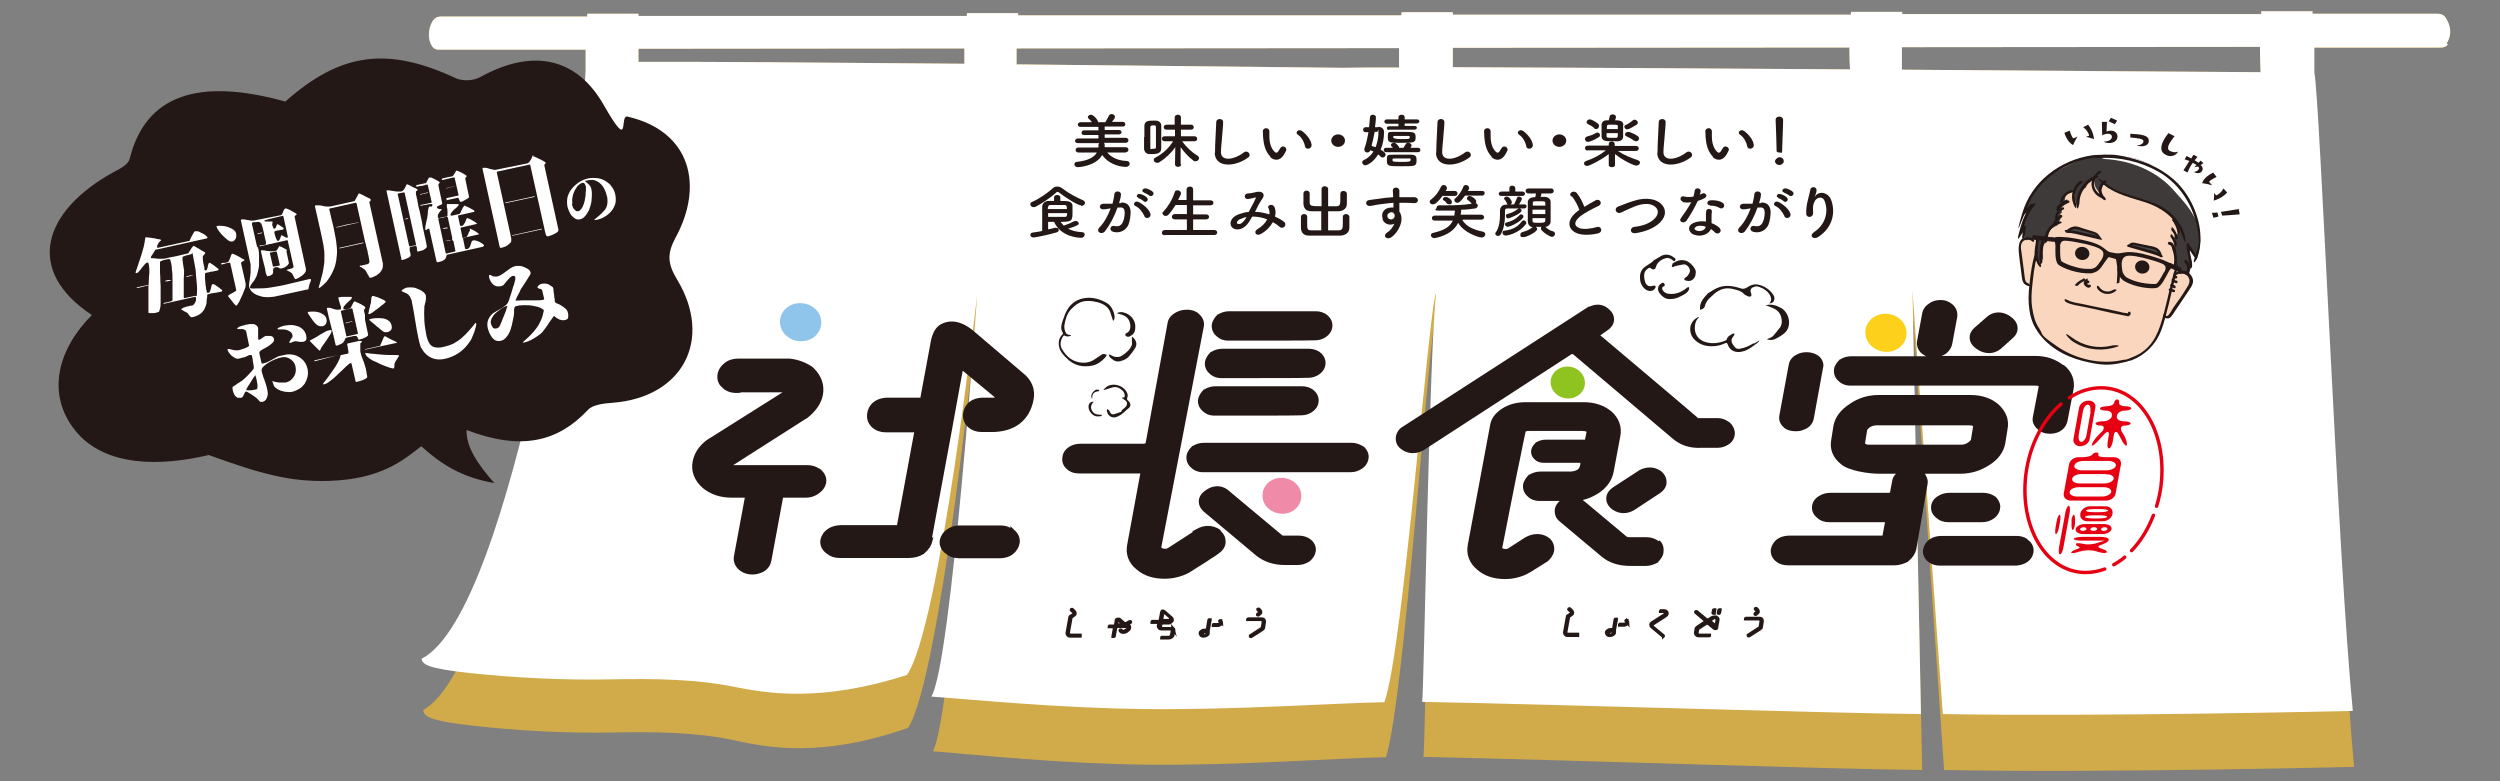 <?xml version="1.0" encoding="UTF-8"?>
<svg xmlns="http://www.w3.org/2000/svg" version="1.1" viewBox="0 0 800 250">
  <rect x="0" y="0" width="800" height="250" fill="#808080" stroke="none"/>
  <defs>
    <style>
      .cls-1 {
        stroke-width: .3px;
      }

      .cls-1, .cls-2, .cls-3 {
        stroke-linecap: round;
        stroke-linejoin: round;
      }

      .cls-1, .cls-3, .cls-4, .cls-5 {
        stroke: #231815;
      }

      .cls-1, .cls-3, .cls-4, .cls-5, .cls-6 {
        fill: #231815;
      }

      .cls-7 {
        fill: #8fc31f;
      }

      .cls-7, .cls-8, .cls-9, .cls-10, .cls-11, .cls-12, .cls-13, .cls-14, .cls-6, .cls-15, .cls-16 {
        stroke-width: 0px;
      }

      .cls-2 {
        fill: none;
        stroke: #e60012;
        stroke-width: 1.1px;
      }

      .cls-17 {
        isolation: isolate;
      }

      .cls-8 {
        fill: #8fc5eb;
      }

      .cls-9 {
        fill: #3e3a39;
      }

      .cls-10 {
        fill: #d1aa49;
        mix-blend-mode: multiply;
      }

      .cls-3 {
        stroke-width: .7px;
      }

      .cls-4 {
        stroke-width: 1.1px;
      }

      .cls-4, .cls-5 {
        stroke-miterlimit: 10;
      }

      .cls-11 {
        fill: #ef8ba8;
      }

      .cls-12 {
        fill: #fdd11b;
      }

      .cls-5 {
        stroke-width: .9px;
      }

      .cls-13 {
        fill: #e60012;
      }

      .cls-14 {
        fill: #fff;
      }

      .cls-15 {
        fill: #fad6bf;
      }

      .cls-16 {
        fill: #474747;
      }
    </style>
  </defs>
  <g class="cls-17">
    <g id="_レイヤー_1" data-name="レイヤー 1">
      <g>
        <g>
          <path class="cls-10" d="M782.9,13.9c1-1.5,2.2-4.5-.4-8.4-.5-.7-1.4-1.1-2.3-1.1h-40.2s0-.8,0-.8h-16.4c0,.3,0,.6,0,.9h-114.9c0,.1,0-.7,0-.7h-16.4c0,.3,0,.6,0,.9h-127.4c0,.1,0-.8,0-.8h-16.4c0,.3,0,.6-.1,1h-122.6c0,.1,0-.7,0-.7h-16.4c0,.3,0,.6,0,.9h-105.1c0,.1,0-.7,0-.7h-16.4c0,.3,0,.6,0,.9h-47c-1,0-1.8.5-2.3,1.2-2,3.1-1.6,7,0,8.7.5.5,1.3.8,2,.7h46.8c0,3.5,0,6.4,0,6.4-.2,18.5-22.7,188.7-52,204.9.3,2,1.7,3.4,15.7,5,14,1.6,30.1,2.5,44.8,2.2,14.7-.3,27.3,0,38.6,2.4,11.3,2.5,28.5,5.8,56.1-3.9,10.5-16.3,22.2-132.5,22.2-132.5,0,0-8,129.6-14.3,140,13.9,1.1,40.6,4,68.6,4.3,29.4.3,60.2-2.1,76.4-2.4,6-18.4,13.8-138.2,16.2-142.4-2.2,18.1-3.5,137.6-4.2,142.3,46.9,1,128.6,3.9,159.6,4.2-.7-33.2-3.1-147.3-3.1-147.3,0,0,9.9,145.3,10.1,147.3,50.9,1,131.2-1,131.2-1-4.8-51.1-11.2-215.3-12.9-221.9v-8.2s40.6,0,40.6,0c.9,0,1.7-.4,2.2-1ZM591.8,15.2c0,3,.1,5.6.2,7-46.6-.3-94.1-.6-127.1-.7v-6.2c0,0,126.9-.1,126.9-.1ZM204.3,19.8v-4.2c0,0,104.3-.1,104.3-.1,0,2,0,3.7,0,4.9-44.8-.4-86.6-.7-104.3-.6ZM429.5,21.7c-26.1-.3-65.3-.7-104.2-1.1v-5.1c0,0,122.4-.1,122.4-.1,0,3.2,0,5.7,0,6.2-7.6,0-13.8,0-18.2.1ZM723.4,23.1c-24.7-.1-68.3-.5-114.8-.8v-7.2s114.6-.1,114.6-.1c0,4.1.2,7.6.2,8.1Z"/>
          <path class="cls-14" d="M782.9,13.9c1-1.5,2.2-4.5-.4-8.4-.5-.7-1.4-1.1-2.3-1.1h-40.2s0-.8,0-.8h-16.4c0,.3,0,.6,0,.9h-114.9c0,.1,0-.7,0-.7h-16.4c0,.3,0,.6,0,.9h-127.4c0,.1,0-.8,0-.8h-16.4c0,.3,0,.6-.1,1h-122.6c0,.1,0-.7,0-.7h-16.4c0,.3,0,.6,0,.9h-105.1c0,.1,0-.7,0-.7h-16.4c0,.3,0,.6,0,.9h-47c-1,0-1.8.5-2.3,1.2-2,3.1-1.6,7,0,8.7.5.5,1.3.8,2,.7h46.8c0,3.5,0,6.4,0,6.4-.2,18.5-23.2,173.7-52.5,188.5.3,1.8,1.7,3.1,15.7,4.6,14,1.5,30.1,2.3,44.8,2,14.7-.3,27.3,0,38.6,2.2,11.3,2.3,28.4,5.3,56.2-3.6,10.6-15,22.5-121.8,22.5-121.8,0,0-8.3,119.2-14.7,128.7,13.9,1,40.6,3.7,68.6,4,29.4.3,60.2-1.9,76.4-2.2,6.1-16.9,14.2-127.1,16.6-131-2.2,16.6-3.9,126.5-4.5,130.9,46.9.9,128.6,3.6,159.6,3.9-.6-30.5-2.7-135.4-2.7-135.4,0,0,9.5,133.6,9.7,135.4,50.9.9,131.2-1,131.2-1-4.7-47-10.6-197.4-12.3-204.1v-8.2s40.6,0,40.6,0c.9,0,1.7-.4,2.2-1ZM591.8,15.2c0,3,.1,5.6.2,7-46.6-.3-94.1-.6-127.1-.7v-6.2c0,0,126.9-.1,126.9-.1ZM204.3,19.8v-4.2c0,0,104.3-.1,104.3-.1,0,2,0,3.7,0,4.9-44.8-.4-86.6-.7-104.3-.6ZM429.5,21.7c-26.1-.3-65.3-.7-104.2-1.1v-5.1c0,0,122.4-.1,122.4-.1,0,3.2,0,5.7,0,6.2-7.6,0-13.8,0-18.2.1ZM723.4,23.1c-24.7-.1-68.3-.5-114.8-.8v-7.2s114.6-.1,114.6-.1c0,4.1.2,7.6.2,8.1Z"/>
          <g>
            <path class="cls-5" d="M345.7,203.3s0,.1,0,.2,0,.1,0,.1c0,0-.1,0-.2,0h-2.9c-.3,0-.7,0-.9-.3-.2-.2-.3-.4-.3-.7l.9-5c0-.1,0-.3.2-.4,0,0,.2-.1.2-.1l.6-.4c.2-.1.3-.2.3-.4,0-.1,0-.3-.1-.4l-.7-.6c-.1-.1-.1-.2,0-.3.2-.1.3-.1.4,0l.6.6c.2.2.3.4.3.7,0,.3-.2.5-.5.7l-.6.4c0,0-.2.2-.2.2l-.9,5c0,.2,0,.3.2.4.1,0,.3.2.5.2h2.9c0,0,.1,0,.2,0Z"/>
            <path class="cls-5" d="M359.3,199.5h-.2c0-.1-.1-.2-.2-.2l-.8-.6c-.1-.1-.3-.1-.4,0-.2,0-.3.1-.3.3v.7c-.1,0-.1.2,0,.2,0,0,.2,0,.3,0h2.7c.4,0,.6,0,.9.3.2.2.3.4.2.7h0c0,.3-.2.6-.5.8l-.5.4c-.3.2-.6.3-1,.3-.3,0-.6,0-.9-.3l-.2-.2c-.1-.1-.1-.2,0-.3.2-.1.3,0,.4,0l.2.2c.1.1.3.2.5.2s.4,0,.5-.2l.5-.3h.2c0-.2.2-.3.2-.4h0c0-.2,0-.3-.1-.4-.1-.1-.3-.2-.5-.2h-2.7c-.1,0-.2,0-.3.1-.1,0-.2.2-.2.2l-.5,2.8c0,0,0,.1-.1.1,0,0-.1,0-.2,0s-.1,0-.2,0c0,0,0,0,0-.1l.5-2.8c0,0,0-.2,0-.2,0,0-.2,0-.3,0,0,0-.4,0-1.2,0,0,0-.1,0-.2,0,0,0,0,0,0-.1,0,0,0-.1.1-.2,0,0,.1,0,.2,0h1.2c.1,0,.2,0,.3-.1,0,0,.2-.1.2-.2l.3-1.7c0,0,.1-.2.4-.2.2,0,.4,0,.6,0l1.4,1.2c.1.1.3.2.5.2.2,0,.4,0,.6-.2l.7-.4c.2-.1.3-.1.4,0,.1.1.1.2,0,.3l-.6.4c0,0-.2,0-.2.1h-.2c-.2.2-.3.2-.5.2-.2,0-.3,0-.5,0Z"/>
            <path class="cls-5" d="M375.4,201c.2.2.3.4.3.7l-.3,1.5c0,.3-.2.5-.5.7-.3.2-.6.3-1,.3h-2c0,0-.1,0-.2,0,0,0,0-.1,0-.2,0,0,0-.1.1-.1,0,0,.1,0,.2,0h2c.2,0,.4,0,.5-.2.2-.1.3-.2.3-.4l.3-1.5c0-.1,0-.3-.2-.4s-.3-.1-.5-.1h-2.6c-.4,0-.6,0-.9-.3-.2-.2-.3-.4-.3-.7l.2-.9c0,0,0-.2,0-.2,0,0-.2,0-.3,0h-1.7c-.1,0-.2,0-.2,0,0,0,0-.1,0-.2,0,0,0-.1.1-.2,0,0,.2,0,.3,0h1.7c.1,0,.2,0,.3-.1,0,0,.1-.1.2-.2l.5-2.7c0-.1.1-.2.2-.3,0,0,.2,0,.4,0,.1,0,.2.1.3.2l2.3,2c.2.2.3.4.3.7,0,.2,0,.3-.2.4h0c0,.1-.2.2-.3.3-.2.1-.5.2-.7.3h-1.9c-.1,0-.2,0-.3,0-.1,0-.2.2-.2.2l-.2.9c0,.1,0,.3.1.4.1.1.3.2.5.2h2.6c.3,0,.7,0,.9.3ZM371.7,198.2c0,0,0,.2,0,.2,0,0,.1.1.3.1h2c.3,0,.4,0,.5-.3,0-.2,0-.4,0-.6l-1.6-1.4c-.1,0-.3-.1-.5,0-.2,0-.3.1-.3.3l-.3,1.7Z"/>
            <path class="cls-5" d="M386.7,202.6c0,.3-.2.5-.5.7-.3.2-.6.3-1,.3-.4,0-.7,0-.9-.3-.2-.2-.3-.4-.3-.7,0-.3.2-.5.5-.7.3-.2.6-.3,1-.3h.3c.1,0,.2,0,.3,0,.1,0,.2-.1.2-.2l.5-3c0,0,0,0,.1-.1,0,0,.1,0,.2,0,0,0,.2,0,.2,0,0,0,0,0,0,.1l-.8,4.3ZM386.2,202.4c0,0,0-.2,0-.2,0,0-.2,0-.3,0h-.3c-.2,0-.4,0-.5.2-.2.1-.2.2-.3.4,0,.2,0,.3.1.4.1.1.3.2.5.2.2,0,.4,0,.5-.2.2-.1.3-.2.3-.4v-.2ZM390.8,199.2c0,0,0,.1,0,.2,0,0,0,.1,0,.2h0q0,0,0,0c0,.1-.2.2-.3.3-.2.2-.5.2-.7.3h-1.4c0,0-.2,0-.2,0,0,0,0-.1,0-.2,0,0,0-.1.1-.2,0,0,.2,0,.2,0h1.4c.2,0,.4,0,.5-.3,0,0,0,0,0-.2,0-.2,0-.3-.1-.4h0s0,0,0,0h0s0,0,0,0h0s0,0,0,0h0s0,0,0,0h0c-.1-.1-.1-.2,0-.3.2-.1.3,0,.4,0h0c0,0,0,.2,0,.2h0c.2.1.3.4.3.6Z"/>
            <path class="cls-5" d="M404.4,198.2c.2.2.3.4.3.7l-.3,1.9c0,.3-.2.5-.5.7l-1.7,1.1c-1.2.7-1.7,1.1-1.7,1.1-.1.1-.3,0-.4,0-.1,0,0-.2,0-.3l3.4-2.2h.2c.1-.2.2-.3.2-.4l.3-1.9c0-.1,0-.3-.2-.4-.1-.1-.3-.2-.5-.2h-4.1c0,0-.2,0-.2,0,0,0,0,0,0-.1,0-.1.1-.2.3-.2h4.1c.3,0,.7,0,.9.3ZM403.5,195.9c0,.3-.2.5-.5.7h-.1c0,.1-.1.2-.1.2-.1.1-.3.1-.4,0-.1,0-.1-.2,0-.3l.3-.2c.2,0,.2-.2.3-.4,0-.1,0-.3-.1-.4l-.4-.3c-.1-.1,0-.2,0-.3.2-.1.3-.1.4,0l.3.3c.2.2.3.4.3.7Z"/>
          </g>
          <g>
            <path class="cls-5" d="M504.9,203.1s0,.1,0,.2c0,0,0,.1,0,.1,0,0-.1,0-.2,0h-2.9c-.3,0-.7,0-.9-.3-.2-.2-.3-.4-.3-.7l.9-5c0-.1,0-.3.2-.4,0,0,.2-.1.2-.1l.6-.4c.2-.1.2-.2.3-.4,0-.1,0-.3-.1-.4l-.7-.6c-.1-.1-.1-.2,0-.3.2-.1.3-.1.4,0l.6.6c.2.2.3.4.3.7,0,.3-.2.5-.5.7l-.6.4c0,0-.2.2-.2.2l-.9,5c0,.2,0,.3.2.4.1,0,.3.1.5.1h2.9c0,0,.1,0,.2,0Z"/>
            <path class="cls-5" d="M516.7,202.4c0,.3-.2.5-.5.7-.3.2-.6.3-1,.3-.4,0-.7,0-.9-.3-.2-.2-.3-.4-.3-.7,0-.3.2-.5.5-.7.3-.2.6-.3,1-.3h.3c.1,0,.2,0,.3,0,.1,0,.2-.1.2-.2l.5-3c0,0,0,0,.1-.1,0,0,.1,0,.2,0s.2,0,.2,0c0,0,0,0,0,.1l-.8,4.3ZM516.2,202.2c0,0,0-.2,0-.2,0,0-.2,0-.3,0h-.3c-.2,0-.4,0-.5.2-.2.1-.2.2-.3.4,0,.2,0,.3.1.4.1.1.3.2.5.2s.4,0,.5-.2c.2-.1.3-.2.3-.4v-.2ZM520.8,199.1c0,0,0,.1,0,.2,0,0,0,.1,0,.2h0q0,0,0,0c0,.1-.2.2-.3.3-.2.2-.5.2-.7.3h-1.4c0,0-.2,0-.2,0,0,0,0-.1,0-.2,0,0,0-.1.1-.2,0,0,.2,0,.2,0h1.4c.2,0,.4,0,.5-.3,0,0,0,0,0-.2,0-.2,0-.3-.1-.4h0s0,0,0,0h0s0,0,0,0h0s0,0,0,0h0s0,0,0,0h0c-.1-.1-.1-.2,0-.3.2-.1.3,0,.4,0h0c0,0,0,.2,0,.2,0,0,0,0,0,0,.2.2.3.4.3.7Z"/>
            <path class="cls-5" d="M532.5,203.4s0,0-.1.1c-.1,0-.3,0-.4,0l-3.5-2.9c-.2-.2-.3-.4-.3-.7,0-.3.2-.5.5-.7l3.9-2.5h.1c.1-.2.2-.3.2-.4,0-.1,0-.3-.1-.4-.1-.1-.3-.2-.5-.2h-.8c0,0-.2,0-.2,0,0,0,0,0,0-.1,0,0,0-.1.1-.2,0,0,.1,0,.2,0h.8c.4,0,.6,0,.9.3.2.2.3.4.2.7,0,.3-.2.5-.5.7l-4,2.6c-.2.1-.2.2-.3.4,0,.1,0,.2.1.4l3.5,2.9c0,0,0,0,0,.2Z"/>
            <path class="cls-5" d="M549.4,197.6c0,0,.1,0,.2.1,0,0,.1.1.2.3,0,.1,0,.3,0,.4l-.4,2.3c0,.2,0,.3-.1.4,0,0-.1.1-.3.1-.2,0-.4,0-.7-.3l-1.7-1.4c0,0-.2,0-.3,0-.1,0-.2,0-.3,0l-2.3,1.5h-.2c-.1.2-.2.3-.2.4l-.2,1.2c0,.1,0,.3.2.4.1.1.3.2.5.2h3.1c0,0,.1,0,.2,0,0,0,0,.1,0,.2,0,0,0,.1-.1.1,0,0-.1,0-.2,0h-3.1c-.3,0-.6,0-.9-.3-.2-.2-.3-.4-.3-.7l.2-1.2c0-.3.2-.5.5-.7l2.4-1.6c.1,0,.2-.1.2-.2,0,0,0-.2-.1-.2l-3.1-2.6c-.1-.1,0-.2,0-.3.1-.1.3-.1.4,0l3.1,2.6c0,0,.2,0,.3,0,.1,0,.2,0,.3,0l1.1-.7c.2-.1.5-.2.8-.2s.3,0,.4,0c0,0,0,0,0,0,0,0,0,0,.2,0ZM549.4,198.3c0-.2,0-.3-.1-.4-.1-.1-.3-.2-.5-.2s-.2,0-.3,0l-1.1.7c-.1,0-.2.2-.2.2,0,0,0,.2.1.2l1.1,1c.1,0,.3.1.5,0,.2,0,.3-.2.3-.3l.3-1.5ZM548.6,196.3c0,0-.1,0-.2,0-.2,0-.3,0-.3-.2l.2-.9c0,0,0-.1.1-.1,0,0,.1,0,.2,0s.1,0,.2,0c0,0,0,0,0,.1l-.2.9c0,0,0,.1,0,.2ZM550.2,196.3c0,0-.1,0-.2,0-.2,0-.3,0-.2-.2l.2-.9c0,0,0-.1.1-.1,0,0,.1,0,.2,0s.1,0,.2,0c0,0,0,0,0,.1l-.2.9c0,0,0,.1-.1.2Z"/>
            <path class="cls-5" d="M563.7,198c.2.2.3.4.3.7l-.3,1.9c0,.3-.2.5-.5.7l-1.7,1.1c-1.2.7-1.7,1.1-1.7,1.1-.1.1-.3,0-.4,0-.1,0,0-.2,0-.3l3.4-2.2h.2c.1-.2.2-.3.2-.4l.3-1.9c0-.1,0-.3-.2-.4-.1-.1-.3-.2-.5-.2h-4.1c0,0-.2,0-.2,0,0,0,0,0,0-.1,0-.1.1-.2.3-.2h4.1c.3,0,.7,0,.9.3ZM562.7,195.7c0,.3-.2.5-.5.7h-.1c0,.1-.1.2-.1.2-.1.1-.3.1-.4,0-.1,0-.1-.2,0-.3l.3-.2c.2,0,.2-.2.3-.4,0-.1,0-.3-.1-.4l-.4-.3c-.1-.1,0-.2,0-.3.2-.1.3-.1.4,0l.3.3c.2.2.3.4.3.7Z"/>
          </g>
          <g>
            <path class="cls-6" d="M566.4,94.5c.5.9.5,1.8-.2,2.6.7,0,1.4-.4,1.5-1,.3-.8,0-1.5-.5-2.1-1.1-1.5-2.7-2.5-4.5-2.9-1.3-.3-2.5.1-3.5.8-.8.5-1.5.7-2.4.3-2.5-.8-5-1.1-7.4,0-.5.2-.9.5-1.3.7-.4.3-.9.5-1.3.8,0,0,0,0-.1,0-1.4,1.5-2.8,2.9-2.7,5,0,.1,0,.3,0,.4.6,0,1.4-.5,1.5-1,.3-1.2.9-2.2,1.9-3,.4-.4.9-.8,1.3-1.2,1.7-1.4,3.6-2,5.9-1.4,1.3.3,2.6.6,3.5,1.6.3.3.8.5,1.2.7.4.2.8.2,1.1-.1.1-.2,0-.6,0-.8-.5-.9-.2-1.8.9-2.1.5-.2,1.1-.2,1.6,0,1.5.5,2.8,1.4,3.6,2.8ZM561.2,109.8c-1.3.8-2.7,1.5-4.4,1.8-.7.1-1.3,0-1.7-.6-.6-.8-1.3-1.5-.9-2.6.1-.4.5-.7.7-1.1,0-.2.1-.3.2-.5-.2,0-.5-.2-.7,0-.7.5-1.6.8-1.8,1.7,0,.2-.3.4-.5.5-2,.8-4.1,1.1-6.2.5-2.6-.7-3.9-2.8-3.5-5.5.2-.9.4-1.8,1.3-2.4,0,0,0,0-.1-.1-.2,0-.4,0-.6.2-2.7,1.6-2.6,4.8-1.1,6.6,1.6,1.8,3.5,2.5,5.9,2.5,1.4,0,2.8-.3,4.1-.9.6-.3.8-.2,1,.4.7,2,2.6,2.7,4.6,2.2,1-.2,1.9-.7,2.7-1.2.7-.5,1.4-1,2.1-1.5.3-.2.4-.5.7-.7,0,0,0,0-.1-.1-.6.3-1.1.7-1.7,1ZM569.8,98.5c-1.2-.7-2.4-1.1-3.8-1-.3,0-.7.2-1,.2.9.3,1.8.6,2.6,1,1.5.7,2.3,1.9,2.5,3.4.2,1.1,0,2.3-.9,3.2-.7.8-1.2,1.6-1.9,2.3-.3.3-.9.5-1.3.7-.2,0-.3.2-.6.3,1,.3,1.8.2,2.4,0,1.1-.5,2.1-1.1,3-1.8,2.8-2.1,1.9-6.7-.9-8.3Z"/>
            <path class="cls-6" d="M533.8,82.6c.7,0,1.1.4,1.6.8.2.2.4.3.6,0,.2-.2.2-.7,0-.8-.2-.1-.4-.2-.5-.3-1.1-.9-2.7-1.1-3.9-.4-.8.5-1.6.9-2.4,1.4,0,0,0,0,0,0-.7.9-1.8,1.3-2.7,2-1.3.9-1.8,2.2-1.7,3.7,0,1.3.5,2.5,1.5,3.4.7.6,1.5.9,2.4.6.4-.1,1.1-.7,1.1-1.2,0-.3-.2-.5-.5-.4-.4,0-.8.2-1.2.2-.8,0-1.3-.5-1.6-1.2-.3-1-.5-1.9-.3-2.9.2-.9.8-1.4,1.5-1.8,0,0,.4,0,.5.1.8.7,1.5.5,1.7-.4.4-1.6,2.2-2.8,4-2.9ZM539.7,92.2c-1.7,1.3-3.5,2.1-5.8,1.8-1-.1-1.9-.9-2-1.6,0-.3,0-.6.4-.7.5-.2.5-.5.3-.9-.3-.4-.6-.4-1-.1-1.2.7-1.4,2.2-.4,3.3.9,1.2,2.2,1.8,3.2,1.7,2.1,0,3.2-.8,4.4-1.4.7-.4,1.4-.9,1.7-1.7,0-.2,0-.5,0-.7-.2,0-.5,0-.7.2ZM542.7,87.2c0-1.4-1.9-3.4-3.3-3.8-1.5-.4-2.8,0-4,.8,0,0-.2.1-.2.2,0,.3-.3.7-.2.9.3.4.6,0,.9-.1,1-.2,2-.5,3-.6,1.1,0,2.2,1.5,1.8,2.5-.3.7-.7,1.4-1.5,1.8-.3.2-.3.7,0,.8.8.2,1.5.4,2.3-.1.8-.6,1.2-1.4,1.1-2.4Z"/>
          </g>
          <g>
            <path class="cls-6" d="M354.2,113.5c-.3.8-1,1.4-1.6,1.9-.9.8-2,1.4-3.1,1.6-3.1.6-5.8,0-8.1-2.3-1.2-1.1-2.2-2.3-2.5-3.8-.3-1.5,0-2.9,1.2-4,0,0,.1-.3,0-.4-.8-1.2-.5-2.5-.1-3.7.3-.7.5-1.5.8-2.2,1.1-2.7,3-4.7,6.2-5.2,2.6-.4,5.1.3,7.4,1.7,1.4.8,2.6,3.7,2.2,4.9,0,.2-.2.5-.4.7-.2-.7-.5-1.4-.7-2.1-.5-2.2-2.1-3.3-4.3-3.9-2.1-.5-4.3-.7-6.2.4-.9.5-1.6,1.2-2.3,1.9-1.3,1.4-1.8,3.3-2.1,5.1-.1.9.1,1.8.6,2.6.1.2.4.3.7.4.3,0,.6.1.9.2-.7.5-1.6.5-2.3,0-.2.2-.4.4-.5.6-.7,1.3-.9,2.6-.1,3.9,1.2,2,2.8,3.6,5.3,4.1,1.9.4,3.7.1,5.2-1,.7-.5,1.4-.9,2.1-1.4.4-.3.9-.3,1.5,0Z"/>
            <path class="cls-6" d="M359,127.2c.1,0,.3,0,.4,0,.5,0,.5-.1.5-.6,0-.7-.3-1.3-.8-1.7-.9-.8-1.9-1.3-3.2-.9-.9.3-1.7.5-2.6.8,0,0-.1,0-.2,0,.6-.8,1.3-1.4,2.3-1.6,2.2-.5,4.8.8,5.4,2.9.1.4.1.8-.1,1.2-.1.2,0,.4,0,.6.2.2.3.3.5.5.7.8.7,1.6,0,2.2-1.1.8-1.9,1.9-3.2,2.5-.1,0-.3.1-.4.2-1.4.7-2.9,0-3.3-1.4,0-.1-.1-.3-.1-.4,0-.2,0-.4.1-.6.2.1.4.2.6.4.2.2.2.4.3.6.4.7.7.8,1.5.6.7-.2,1.3-.5,2-.7,0,0,.2-.1.2-.2,0-.4.3-.5.5-.7.3-.2.6-.5.8-.7.6-.7.6-1.4,0-2-.2-.2-.5-.3-.7-.5-.1,0-.3-.2-.4-.3,0,0,0,0,0-.1Z"/>
            <path class="cls-6" d="M362.2,107.7c1.4,1,1.8,2.4,1.1,3.6-.6,1-1.3,1.9-2,2.7-.7.9-1.8,1.3-2.9,1.6-.9.2-1.7,0-2.4-.6-.5-.4-1.1-.7-1.2-1.5.1,0,.3,0,.4,0,0,0,.2,0,.2.1,1.2.7,2.5,1,3.8.1,1.3-.9,2.5-1.9,3-3.4.1-.4,0-.8,0-1.3,0-.5,0-1,0-1.6Z"/>
            <path class="cls-6" d="M357.5,100.2c.6-.4,1.4-.4,2.1-.2,2.1.5,3.6,2.3,3.7,4.3,0,.7,0,1.3-.3,2-.3.7-.9,1-1.6,1.4-.4.2-1.1,0-1.3-.4,0-.2,0-.5.2-.6,1.3-.6,1.5-1.6,1.4-2.8-.2-1.3-.8-2.4-2.2-3-.6-.3-1.3-.4-2-.6Z"/>
            <path class="cls-6" d="M350.1,128.5c-1.1,1-1.3,2.1-.4,3.3.7.9,1.7.9,2.8.9.2.2,0,.4-.3.5-.5,0-1,.1-1.5,0-1.4-.3-2.9-2.3-2.2-3.9.2-.5,1-.9,1.5-.7Z"/>
            <path class="cls-6" d="M349.4,127.5c0-.2-.2-.4-.2-.5,0-1,.6-1.8,1.5-2.3.2,0,.5,0,.8,0,.1,0,.2.2.3.3,0,0-.2.2-.3.2-1.5.2-2,.8-2,2.2,0,0,0,.1,0,.2,0,0-.1,0-.2,0Z"/>
          </g>
          <g>
            <path class="cls-6" d="M530.8,173.2l-.6-.4c-1-.6-2.1-.9-3.4-.9h-4.1s-1.4,0-1.4,0c-.4,0-.7-.1-.8-.2l-13.5-11.3h-.1c-.1-.2-.3-.3-.4-.4,1.7-.4,3.3-1.1,4.9-2.1,2.8-1.8,4.5-4.2,5-7.1l2.1-11.2c.6-3.1-.5-5.9-2.9-8h0c-2.5-2-5.4-2.9-8.9-2.9h-1s-10.8,0-10.8,0h-6.7c-2.9,0-5.5.7-7.6,2.1-2.1,1.4-3.3,3-3.7,4.9l-7.2,38.6c-.6,3.1.5,5.9,3,8,2.3,2,5.3,3,8.9,3,2.9,0,5.8-.8,8.1-2.2l5.6-3.5.3-.3c.9-.9,1.5-1.9,1.7-2.9.2-1.3-.1-2.6-1-3.7l-.2-.2-.2-.2c-.7-.6-2-1.4-4-1.4-1.2,0-2.3.3-3.3.8-.4.2-.8.4-1.2.7l-4.8,3.1c-.1,0-.4.2-.6.2-.7,0-1.1-.2-1.3-.3,0,0,0,0,0,0l2.3-11.7,2.5-12.6h0s.6-2.8.6-2.8h0s1.5-7.4,1.5-7.4h0s.6-2.8.6-2.8c.1,0,.4-.2.7-.2h17.4c.7,0,1.2.1,1.4.3,0,0,0,0,0,0l-.5,2.5h-12.7c-1,0-2,.3-2.8.8h-.2c0,.1-.2.3-.2.3-.3.3-1.1,1.1-1.3,2.2-.2,1.1.2,2.2,1,2.9.7.8,1.8,1.2,3,1.2h0s11.7,0,11.7,0v.5c0,0-.2.7-.2.7,0,.2-.2.6-.7,1-.7.4-1.6.6-2.4.6h-9.5c-1.3,0-2.5.4-3.5,1h-.2c0,.1-.2.3-.2.3-.4.4-1.3,1.4-1.6,2.8-.2,1.3.2,2.7,1.3,3.7.9,1,2.3,1.6,3.9,1.6h0s6.5,0,6.5,0c-1.3,1.2-1.6,2.3-1.6,3.2,0,1.2.4,2.3,1.4,3.2l13.6,11.4c2.4,2,5.4,3,9.3,3h3.5s.1,0,.1,0h1.3c1.4,0,2.5-.5,3.2-.8l.6-.3.4-.5c.5-.6,1.2-1.4,1.4-2.6.2-1.2,0-2.5-.8-3.5l-.4-.5Z"/>
            <ellipse class="cls-7" cx="501.4" cy="122.3" rx="5.1" ry="5.5" transform="translate(300.8 597.8) rotate(-80.8)"/>
            <path class="cls-6" d="M553.8,135.5l-.4-.4-.5-.3c-.8-.5-1.8-1-3.2-1h-4.2s-1.5,0-1.5,0c-.3,0-.4,0-.5,0h-.1c0-.1-31.3-26.5-31.3-26.5.5-.3,1.1-.8,2-1.4,1.6-1,2.4-2.3,2.4-3.7,0-.7-.2-2.1-1.7-3.3-1.7-1.6-4-1.8-6.1-.8h-.3s-59.3,38.3-59.3,38.3c-1.3.7-2.1,1.8-2.4,3.2-.3,1.7.4,3.3,1.8,4.2,1.1.8,3.5,2.1,7,.3l47.3-30.7c.1-.1.4-.1.5-.1l32,27.1c2.5,2.1,5.5,3.1,9.2,2.9h5.1c1.5,0,2.6-.5,3.4-1,1.2-.7,1.9-1.8,2.1-3,.2-1.2-.2-2.5-1.1-3.6Z"/>
            <path class="cls-6" d="M531.4,150.7c-1.1-.8-3.5-1.9-6.7-.3l-8.3,5.4h0c-2,1.3-2.4,2.7-2.4,3.7,0,.8.2,2.2,1.9,3.5,1.1.8,2.4,1.2,3.6,1.2,1.2,0,2.3-.3,3.5-1l7.9-5.2c1.9-1.2,2.4-2.6,2.4-3.6,0-.8-.1-2.2-1.7-3.6l-.2-.2Z"/>
          </g>
          <g>
            <g>
              <path class="cls-6" d="M390.8,121c16.4,0,25,0,27.9-.1,1.2,0,2.4-.4,3.3-1,1.1-.7,1.9-1.8,2.1-3,.3-1.5-.3-3-1.5-4-.9-.8-2.3-1.3-3.7-1.3h-27.8c-1.3,0-2.5.4-3.5,1h-.2c0,.1-.2.3-.2.3-.4.4-1.3,1.4-1.6,2.8-.2,1.3.2,2.7,1.3,3.7,1,1,2.3,1.6,3.9,1.6Z"/>
              <path class="cls-6" d="M415.7,171.4h-3.3s-1.6,0-1.6,0c-.3,0-.5-.1-.5-.1l-17-14.2c-1.6-1.5-4.3-2.3-7.2-.4-1.6,1-2.4,2.2-2.5,3.6,0,.9.2,2.2,1.7,3.5l16.7,14h0c2.5,2,5.6,3,9.2,3h4.1c1.3,0,2.5-.4,3.5-1l.3-.2c1-.8,1.7-1.9,1.9-3,.3-1.5-.3-2.9-1.5-3.9-1-.8-2.3-1.3-3.8-1.3Z"/>
              <path class="cls-6" d="M393,109c16.4,0,25,0,27.9-.1,1.2,0,2.4-.4,3.3-1,1.1-.7,1.9-1.8,2.1-3,.3-1.5-.3-3-1.5-4-.9-.8-2.3-1.3-3.7-1.3h-27.8c-1.3,0-2.5.4-3.5,1h-.2c0,.1-.2.3-.2.3-.4.4-1.3,1.4-1.6,2.8-.2,1.3.2,2.7,1.3,3.7,1,1,2.3,1.6,3.9,1.6Z"/>
              <path class="cls-6" d="M384.7,131.4c1,1,2.3,1.6,3.9,1.6,16.4,0,25,0,27.9-.1,1.2,0,2.4-.4,3.3-1,1.1-.7,1.9-1.8,2.1-3,.3-1.5-.3-3-1.5-4-.9-.8-2.3-1.3-3.7-1.3h-27.8c-1.3,0-2.5.4-3.5,1h-.2c0,.1-.2.3-.2.3-.4.4-1.3,1.4-1.6,2.8-.2,1.3.2,2.7,1.3,3.7Z"/>
              <path class="cls-11" d="M416.4,158.6c0-3.2-3-5.7-6.4-5.7-3.4,0-6.1,2.6-6,5.8,0,3.2,3,5.7,6.4,5.7,3.4,0,6.1-2.6,6-5.8Z"/>
              <path class="cls-6" d="M390.5,169.6l-.4-.3c-2.2-1.3-4.8-1.4-7.2,0l-1.3.7v.3s-7.9,5.1-7.9,5.1c-.3.2-.6.2-.8.2-.6,0-1-.1-1.3-.4,0,0,0,0,0,0l13.6-70.6c.3-1.5-.2-2.9-1.4-4-.9-1-2.4-1.5-4-1.5-1.5,0-2.8.4-3.9,1.1-1.3.8-2.1,1.9-2.3,3.3l-7,38.3s0,0,0,0c-.2.1-.4.2-.5.2h-20.5c-1.3,0-2.5.4-3.5,1-1.2.8-1.9,1.8-2.1,3.1-.3,1.6.2,3,1.4,4,.9.9,2.3,1.4,3.8,1.4h19.7s-4.2,22.8-4.2,22.8c-.6,3.1.5,6,3.1,8,2.2,1.9,5.2,2.9,8.8,2.9,2.9,0,5.6-.7,8-2l.3-.2c.5-.3,1.8-1.1,3.8-2.4,1-.6,1.9-1.2,2.6-1.7,1.3-.8,2.2-1.4,2.7-1.8,1.7-1.2,2.1-2.5,2.2-3.4,0-.9,0-2.2-1.3-3.5l-.3-.4Z"/>
            </g>
            <path class="cls-6" d="M436.9,143.4l-.4-.4-.5-.3c-1.1-.6-2.2-1-3.4-1h-18.6s-10.7,0-10.7,0h-18.1c-1.3,0-2.6.4-3.5,1h-.2c0,.1-.2.3-.2.3-.4.4-1.4,1.4-1.6,2.8-.2,1.3.2,2.7,1.3,3.7,1,1,2.3,1.6,3.9,1.6,5.7,0,13.2,0,16.8,0h0s30.6,0,30.6,0c1.3,0,2.4-.4,3.5-1.1,1.1-.7,1.9-1.9,2.1-3.1.2-.9.1-2.2-1.1-3.6Z"/>
          </g>
          <g>
            <path class="cls-15" d="M649.8,94.9c0,2,0,4.1.5,6,.6,2.1,2.1,4,2.7,6,4,5.5,9.6,7.2,15.6,8.7,7,1.6,12.9.6,19.4-4.8,0,0,0,0,.2-.1.5-.7,1.1-1.4,1.5-2.1.7-1.2,1-2.6,1.5-3.8.4-1.1.7-2.2,1.7-3,.4-.3.9-.6,1.3-1,.5-.5.9-1.2,1.3-1.8,1.6-2.3,3.7-4.5,4.8-7.1.4-.9.9-2.1.6-3-.3-.8-1.1-1.5-1.7-2.1-.3-.3-.3-.6-.3-.9-.1,0-.3,0-.5,0-.4-1.5-.9-2.9-1.4-4.4,1.9-1,2.5-3.5.8-5.1-.1-.1-.3-.3-.4-.4.4-.4.7-.8.9-1.4,1.8-6.1-7-9.2-11.7-11.1-3-1.2-6.1-2.6-9.3-3.4-1.2-.3-2.4-.5-3.6-.5,0,0,0,0-.1,0-.8-.3-1.4-.8-2-1.5-1.2-1.5-3-2-4.8-1.2-1.4.6-2.3,1.3-2.9,2.2-2.7.4-4.9,1.6-5.8,4.1-.5,1.4-.5,3.1-.8,4.5-.2,1.6,0,4.2-.8,5.7,0,0,.2,0,.3,0-.2,0-.4.2-.6.3-.4.5-1.2.9-1.7,1.4-.6.6-1.2,1.3-1.7,2.1-.5-.5-1.1-.9-1.9-1.2-.3,0-.5-.2-.7-.2-.1.1-.3.2-.6.3-2.7.5-3.6,2.5-3.5,4.9,0,1.1,0,2.3.1,3.4,0,0,0,0,0,0,.5.6.5,1.2.7,1.9.1.8.2,1.6.4,2.4.1.6.3,1.4.5,2,0,0,0,0,0,0,.5.3,1.1.4,1.6.7.7.5.7,1.2.2,1.7.2.6.2,1.3.3,1.9Z"/>
            <path class="cls-9" d="M701.3,80.1c.4.3.6.6.8,1,.5.1.8.3,1.1.6.6-1.5.8-3.1.9-4.6,0-.6-.1-1.2-.2-1.9-.6-2.1-1.2-4.2-1.5-6.4,0,0,0,0,0-.1,0,0,0,0,0,0-.4-.8-.6-1.6-.8-2.4-.3-.4-.7-.8-1-1.3-.3-.4-.3-.8,0-1.1-.6-.9-1.4-1.8-2-2.7-.4-.5-.7-1-1-1.6-.2-.2-.3-.5-.5-.8-1.2-1-2.5-1.9-3.7-2.9-.3-.2-.7-.3-1-.5-1.4-.6-2.8-1.1-4-2.1-.2-.2-.3-.4-.3-.7-.6-.3-1.3-.6-1.9-.8-1-.4-2-.8-3-1.1-.5-.1-1.1-.2-1.6-.3-2.4-.4-4.9-.6-7.3-.6-.6,0-1.2,0-1.7,0-.3,0-.7,0-1,0-.2,0-.2,0-.2,0-.5.6-1.4.4-1.9,0-5.2,1.7-10.3,4.1-14.8,7-.5.3-.9.7-1.3,1-2,2.2-3.7,4.7-4.9,7.4,0,.3-.1.6-.2.8-.2.5-.3,1.1-.5,1.7.5.2.9.9.6,1.4-.4.8-.7,1.7-1,2.5,0,.7,0,1.5.1,2.3,0,.6.2,1.1.3,1.7,0,.3.1.6.2.8,0,0,.1.2.1.3,0,0,0,0,0,0,.1,0,.3.1.4.2.7-.3,1.5-.3,2.3-.4.6,0,1.3.7,1,1.2-.5,1.1-.6,2.2-.7,3.4,0,1-.2,1.9-.1,2.9.3-.7,1.4-1,1.9-.2,0,0,0,.1.1.2.2,0,.3,0,.5,0,0-.1,0-.3,0-.4,0-.4.1-.7.3-1-.1-1-.2-2,0-3.1,0-.6.2-1.1.5-1.6.2-.3.4-.4.7-.6.2-.2.2-.2.2-.5.2-1.1.1-2.2.9-3.2.4-.5.9-.8,1.4-1.1.5-.2,1-.3,1.2-.8.2-.4.3-1.3.7-1.6,0-.2-.2-.4-.2-.5-.2-.7.1-1.2.6-1.6,0-.1-.1-.3-.1-.4,0,0,0-.2,0-.3,0,0,0-.1,0-.2,0-.3,0-.5,0-.8.2-.4.5-.6,1-.8.1-.2.3-.4.4-.6-.1-.1-.2-.3-.3-.5-.3-1.2.6-2.6,1.8-2.9,1.1-.3,1.7,1.1,1,1.7,0,0,0,0,0,0,.3.5.5,1.1.6,1.7,0,.2.2.4.3.7.3-.2.5-.3.8-.4,0-.8,0-1.6.3-2.3.3-1,.8-2.1,1.7-2.8,0,0,.1,0,.2-.1.1-.3.2-.6.4-1,0-.1.1-.2.2-.3,0-.1,0-.2,0-.3,0-.5.4-1,1-1,.5,0,1.1.5,1.1,1,0,1.2.9,2.5,1.8,3.5.3.3.6.6.9.8-.2-.6-.3-1.3-.7-1.9-.5-.8.3-2,1.3-1.6,2.6,1,5,2.5,7.6,3.5,2.2.8,4.4,1.2,6.6,2,2.2.7,4.3,1.7,5.9,3.4.7.8,1.6,1.5,2.1,2.4.3.6.6,1.2.8,1.8.5.7.7,1.7.4,2.4,0,.2-.2.3-.4.4,0,.5-.4.8-.9.9,0,0,0,.2,0,.2.2.9.5,1.7.2,2.6,0,.3-.2.5-.5.6.5,1.2.6,2.5.8,3.7,0,.7.2,1.4.1,2.1,0,.2,0,.8-.1.9,0,0,.2.1.3.2.4.4.8.9,1,1.4,1-.2,2.1-.2,3.1.2,0-.2.1-.4.1-.7,0-.6.3-1.2.8-1.7,0-.3,0-.6,0-.9,0-.1,0-.2,0-.3,0,0,0,0,0-.1,0,0,0,0,0,0,0,0,0-.2,0-.2,0,0,0,0,0,0,0,0,0,0,0,0,0,0,0-.2-.1-.3-.2-.4-.4-.8-.4-1.2,0-.1,0-.3,0-.4,0,0-.1-.1-.2-.2-.2-.3-.3-.5-.4-.8-.1-.3,0-.7.4-.8.3-.2.7,0,1,.1Z"/>
            <path class="cls-14" d="M702.4,68.8s0,0,0-.1c0,0,0,0,0,0-.4-.8-.6-1.6-.8-2.4-.3-.4-.7-.8-1-1.3-.3-.4-.3-.8,0-1.1-.6-.9-1.4-1.8-2-2.7-.4-.5-.7-1-1-1.6-.2-.2-.3-.5-.5-.8-1.2-1-2.5-1.9-3.7-2.9-.3-.2-.7-.3-1-.5-1.4-.6-2.8-1.1-4-2.1-.2-.2-.3-.4-.3-.7-.6-.3-1.3-.6-1.9-.8-1-.4-2-.8-3-1.1-.5-.1-1.1-.2-1.6-.3-2.4-.4-4.9-.6-7.3-.6-.6,0-1.2,0-1.7,0-.2,0-.4,0-.6,0,.3.6.9,1.1,1.8,1.1,8.3.5,16.4,3.9,21.7,9.9,3.3,3.7,5.7,6.1,7.7,10.8-.2-.9-.4-1.8-.5-2.7Z"/>
            <path class="cls-16" d="M690.6,80.4c-.2-.3-.4-.5-.5-.8-.2,0-.3-.1-.5-.2-.9-.4-1.8-.6-2.7-.8-1.7-.3-3.3-.5-5-.5,0,.3-.2.5-.3.8,0,0,0,0,.1,0,.8.1,1.6.4,2.4.6,1.7.5,3.4.9,5.1,1.3.6.2,1.2.3,1.7.5,0,0,.1-.1.2-.2-.2-.2-.4-.4-.6-.7Z"/>
            <path class="cls-16" d="M669,74.2c-1.9-.8-4.1-1.5-6.2-1.2,0,0-.2,0-.2,0-.3.4-.6.7-1,1,1.2.2,2.4.5,3.6.8.5,0,1,.1,1.5.2.7.2,1.4.4,2.1.6.9.1,1.9.3,2.8.5-.1-.2-.3-.5-.4-.7-.5-.7-1.3-.9-2.1-1.3Z"/>
            <g>
              <path class="cls-6" d="M682.1,115.3c4.4-1.7,7.8-5.1,9.5-9.6s3.2-12.2,4.8-18.2-.7-.8-.8-.2c-1.5,5.6-2.5,11.3-4.3,16.8s-4.6,8.6-9.4,10.4-.3,1,.2.8h0Z"/>
              <path class="cls-6" d="M651,81.8c-.7,2.5-1.1,5.1-1.4,7.7s-.6,5.1-.4,7.8.8,5.5,2.2,7.8c3.2,5.5,9.1,8.9,15.1,10.4s8.6,1.5,12.9.5.3-1-.2-.8c-7,1.6-15.1-.3-21-4.4s-4.1-3.3-5.6-5.6-1.9-4.2-2.3-6.7-.2-5.2.1-7.8.6-5.9,1.5-8.8-.7-.8-.8-.2h0Z"/>
              <path class="cls-6" d="M662.5,108.7c3.8,2.9,8.8,3.8,13.4,2.7s.3-1-.2-.8c-4.4,1.1-9.1.1-12.7-2.6s-.9.4-.4.7h0Z"/>
              <path class="cls-3" d="M685.8,81.6c-5.6-1.3-6.7,0-8.4-.2h-.2c-.3,0-1.6-.3-2.2-.4-1.6-.5-1.8-2.3-7.4-3.6-5.6-1.3-8.3-1.3-9.6-1.2,0,0-.2,1.1-.1,1.2,0,0,.1.2.2,1.2,0,1.1-.3,5,.9,5.9,1.2.9,5.8,2.9,10.3,2.6,1.2-.3,1.8-.7,2.1-1,1-.8,2.6-4,3.4-4.2l2.5.7c.5.8.5,4.1,1,5.1.2.4.4,1,1.4,1.8,3.8,2.3,8.9,2.6,10.3,2.3,1.4-.3,3-3.9,3.6-4.9.5-.9.6-1,.7-1s.5-1.1.5-1.1c-1.1-.6-3.4-1.8-9.1-3.2ZM672.5,83.7c-.5.7-1.1,1.6-1.5,1.9-.3.3-.8.6-1.8.8-1.5,0-3.1,0-4.7-.5h0c-2.4-.6-4.4-1.5-5-2-.7-.5-.6-3.5-.6-4.6,0-.4,0-.7,0-.9.3-1.7,1.4-1.8,2.4-1.7,1.5.1,3.6.5,6.4,1.1,3.6.9,4.9,1.6,5.5,2.5.3.6.5,1.6-.6,3.3ZM692.7,87.4c-.5,1-1.9,3.6-2.7,3.8-.8.1-3,0-5.4-.5h0c-1.7-.4-3.2-1-4.4-1.7-.8-.7-1-1.2-1.2-1.6-.2-.4-.3-1.4-.4-2.3-.1-2,.5-2.8,1.1-3.2.9-.6,2.5-.6,6,.2,2.8.7,4.8,1.3,6.2,1.9.9.4,1.8,1,1.3,2.6-.1.2-.2.4-.4.8Z"/>
              <path class="cls-1" d="M658,76.2s-7.3-.8-7.3-.8-.6,1,0,1.1c.5.2,7.6.8,7.6.8l-.2-1.2Z"/>
              <path class="cls-1" d="M694.5,84.3s3.3,1.6,3.4,1.6,0,1.1-.5,1-3.6-1.7-3.6-1.7l.8-.9Z"/>
              <ellipse class="cls-6" cx="665.8" cy="80.9" rx="2.1" ry="2.3" transform="translate(480 725.4) rotate(-80.8)"/>
              <ellipse class="cls-6" cx="685" cy="85.3" rx="2.1" ry="2.3" transform="translate(491.8 748) rotate(-80.8)"/>
              <path class="cls-6" d="M671.1,92.3c1.2,1.8,3.6,2.3,5.4,1.2s0-1-.4-.7c-1.4.9-3.3.5-4.2-.8s-1.1,0-.7.4h0Z"/>
              <path class="cls-6" d="M661.2,96.7c1.7.9,3.8,1.1,5.7,1.5s4.3.9,6.4,1.4,4.2.9,6.2,1.3,1.4.4,1.9.1.5-.7.3-1.1-1,0-.7.4c0,0-1-.2-1.2-.2-.5,0-.9-.2-1.4-.3-.8-.2-1.6-.3-2.3-.5-1.6-.3-3.2-.7-4.9-1s-3.1-.7-4.7-1-3.4-.5-4.9-1.3-.9.5-.4.7h0Z"/>
              <path class="cls-6" d="M651.5,76.9c0,1.2-.4,2.4-.4,3.6s.3,3.1,1.2,4.4,1,0,.7-.4c-.8-1.3-1.1-2.7-1-4.2s.3-2.3.4-3.4-.8-.6-.9,0h0Z"/>
              <path class="cls-6" d="M653.4,76.9c-.5,1.1-.6,2.3-.7,3.4s-.1,2.3-.1,3.5.9.6.9,0c0-1.1,0-2.2.1-3.3s.2-2.2.6-3.2-.5-.9-.7-.4h0Z"/>
              <path class="cls-6" d="M695.4,88.1h0c0,.2,0,.2,0,.3,0,0,0,.1,0,.2,0,0,0,0,0,0,0,0,0,0,.1.1.2.1.4.2.6.4s.2,0,.3,0,.2-.1.3-.2,0-.2,0-.3,0-.2-.2-.3c-.2-.1-.4-.2-.6-.4l.2.5h0c0-.3,0-.4,0-.5,0,0,0,0-.1-.1,0,0,0,0-.1,0-.1,0-.2,0-.3,0s-.2.1-.2.3h0Z"/>
              <path class="cls-6" d="M695,90c.4.3.8.5,1.3.6s.2,0,.3,0,.2-.2.2-.3,0-.2,0-.3-.1-.2-.3-.2c-.2,0-.4,0-.5-.2h.1c-.2,0-.4-.1-.5-.3h0s0,0,0,0c0,0-.2-.1-.3-.1s-.2,0-.3.1-.1.2-.1.3,0,.2.1.3h0Z"/>
              <path class="cls-6" d="M694.7,91.7c.3.2.6.3.9.5s.2,0,.3,0,.2-.1.3-.2,0-.2,0-.3,0-.2-.2-.3l-.9-.5c-.1,0-.2,0-.3,0s-.2.1-.3.2,0,.2,0,.3,0,.2.2.3h0Z"/>
              <path class="cls-6" d="M694.3,93.1l1.2.4c.2,0,.5,0,.5-.3s0-.5-.3-.5l-1.2-.4c-.2,0-.5,0-.5.3s0,.5.3.5h0Z"/>
              <path class="cls-6" d="M650.8,76.6c-1-.8-2.6-1-3.7-.2s-1.2,2.8-1.1,4.2c.3,2.2.5,4.4.8,6.6s.2,3.5,1.9,4.2.7-.6.2-.8c-.8-.3-.9-1.1-1-1.9s-.2-1.6-.3-2.4c-.2-1.6-.4-3.1-.6-4.7s-.6-2.8,0-3.9,2.2-1.4,3.1-.6,1-.3.6-.6h0Z"/>
              <path class="cls-6" d="M696.7,87.8c1.4-.7,3.2-.2,3.8,1.3s-.8,3-1.5,4.2-1.8,2.7-2.8,4.1-.9,1.3-1.3,2-1.4,2.4-1.9,1.5-1,0-.7.4,1.1.8,1.8.5c.9-.4,1.4-1.6,2-2.4,1.4-2,2.7-4.1,4.1-6.1s2.2-3.3,1-5.1-3.1-2-4.7-1.1,0,1,.4.7h0Z"/>
              <path class="cls-6" d="M669.5,49.7c-10.3,1.5-19.4,8.4-22.4,18.6s.4.7.7.4c.8-.9,1.7-1.8,2.5-2.7s-.2-1-.6-.6c-.8.9-1.7,1.8-2.5,2.7l.7.4c2.9-9.9,11.8-16.5,21.8-18s.3-.9-.2-.8h0Z"/>
              <path class="cls-6" d="M649.9,65.8c-2.1,2.6-3.1,5.8-3.9,9s.5.7.8.3c.5-.7,1-1.4,1.4-2.1s-.4-.9-.7-.4c-.5.7-1,1.4-1.4,2.1l.8.3c.8-3,1.7-6.2,3.7-8.6s-.3-1-.6-.6h0Z"/>
              <path class="cls-6" d="M647.4,73.1c-.1.9-.2,1.8-.3,2.7s.2.4.4.4.4-.2.4-.4c.1-.9.2-1.8.3-2.7s-.2-.4-.4-.4-.4.2-.4.4h0Z"/>
              <path class="cls-6" d="M671.4,50.6c6.7-.5,13.6,1.1,19.4,4.4s10.1,9.2,11.8,15.8,1,7.6-.2,11.3.7.8.8.2c2.2-6.6.4-14-3.3-19.8s-9.8-9.6-16.5-11.5-8-1.6-12-1.3-.6.9,0,.9h0Z"/>
              <path class="cls-6" d="M703.1,82c-.9-1.3-1.7-2.5-2.6-3.8s-.4-.3-.6-.2-.3.4-.2.6c.9,1.3,1.7,2.5,2.6,3.8s.4.3.6.2.3-.4.2-.6h0Z"/>
              <path class="cls-6" d="M699.7,79.4c.2,1,.4,2,.6,3l.3,1.5c0,.4.2.9,0,1.3s.6.7.8.2,0-.9,0-1.4-.2-1.1-.3-1.6l-.6-3.2c-.1-.5-.9-.3-.8.2h0Z"/>
              <path class="cls-6" d="M700.6,84.6c-.3-.4-.5-.8-.8-1.2s-.1-.2-.3-.2-.2,0-.3,0c-.2.1-.3.4-.2.6.3.4.5.8.8,1.2s.1.2.3.2.2,0,.3,0c.2-.1.3-.4.2-.6h0Z"/>
              <path class="cls-6" d="M699.7,84.4c.3.9.3,2-.2,2.9s0,.5.2.6.5,0,.6-.2c.6-1.1.6-2.4.2-3.5s-.3-.4-.5-.3-.4.3-.3.5h0Z"/>
              <path class="cls-6" d="M662.9,60.8c-1.7.4-3.2,1.7-3.6,3.4s0,.5.3.5.5,0,.5-.3c.2-.7.5-1.3,1-1.8s1.2-.8,1.9-1,.4-.3.3-.5-.3-.4-.5-.3h0Z"/>
              <path class="cls-6" d="M661.5,63.8c-.9.4-1.7.9-2.4,1.5s-.7.6-.9,1-.2,1,.2,1.4.4.2.6,0,.2-.5,0-.6,0,0,0,0c0,0,0-.1,0,0s0,0,0,0c0,0,0,0,0,0,0,0,0,0,0,0,0,0,0,0,0,0,0,0,0-.1.1-.2.2-.3.5-.6.8-.8.6-.5,1.3-.9,2-1.2s.3-.4.2-.6-.4-.2-.6-.2h0Z"/>
              <path class="cls-6" d="M660.4,66.1c-1.4.6-2.6,1.9-2.8,3.4s0,.5.3.5.5,0,.5-.3,0-.3.1-.5,0-.2,0-.2,0,0,0-.1c0-.1,0,0,0,0s.1-.3.2-.4.2-.3.2-.4c.1-.1.2-.3.3-.4s.1-.1.2-.2,0,0,.1,0,.1,0,0,0c.1,0,.3-.2.4-.3s.1,0,.2-.1,0,0,.1,0,.1,0,0,0c.2,0,.4-.3.3-.5s-.3-.4-.5-.3h0Z"/>
              <path class="cls-6" d="M659.4,68.7c-1,.6-1.8,1.5-2.3,2.6s0,.5.2.6.5,0,.6-.2.2-.5.4-.7.1-.2.2-.3,0,0,0,0c0,0,0,0,0,0,0,0,0-.1.1-.2.2-.2.4-.4.6-.6s.1,0,.2-.1,0,0,0,0c0,0,0,0,0,0,.1,0,.2-.2.3-.2.2-.1.3-.4.2-.6s-.4-.3-.6-.2h0Z"/>
              <path class="cls-6" d="M658.6,70.8c-2.4.8-4.3,3.1-4.3,5.7s.9.6.9,0c0-2.2,1.6-4.2,3.6-4.8s.3-1-.2-.8h0Z"/>
              <path class="cls-6" d="M669.8,56.5c-3.1,1.6-5.3,4.9-5.3,8.5s.9.6.9,0c0-3.3,2-6.2,4.9-7.7s0-1-.4-.7h0Z"/>
              <path class="cls-6" d="M665.6,57.9c-2.3,1.7-3.2,4.7-2.1,7.4s1,.3.8-.2c-.9-2.3-.3-4.9,1.7-6.4s.3-.4.2-.6-.4-.3-.6-.2h0Z"/>
              <path class="cls-6" d="M671.6,54.8c-1.5,1-2.5,2.7-2.3,4.5s1.4,3.3,3,4,.9-.5.4-.7c-1.3-.6-2.4-1.8-2.6-3.3s.6-3,1.8-3.8,0-1-.4-.7h0Z"/>
              <path class="cls-6" d="M673.3,57.8c-1,.7-1.6,1.7-1.7,2.9s.5,2.4,1.4,3.1,1-.2.6-.6c-.7-.6-1.2-1.5-1.1-2.4s.5-1.8,1.3-2.3,0-1.1-.4-.7h0Z"/>
              <path class="cls-6" d="M673.3,59.2c3.9,3.1,8.8,4.1,13.4,5.6s9.7,4.8,11.5,10.2,1,.3.8-.2c-1.6-4.7-5.2-8-9.6-9.8s-11-2.7-15.5-6.3-1,.3-.6.6h0Z"/>
              <path class="cls-6" d="M695.2,70.6c.8,1.2,1.4,2.4,1.6,3.8s.3.4.5.3.3-.3.3-.5c-.3-1.4-.9-2.8-1.7-4s-.4-.3-.6-.2-.3.4-.2.6h0Z"/>
              <path class="cls-6" d="M695,73.9c.2.2.3.3.4.5s.3.4.4.7,0,.1,0,.2,0,0,0,0,0,0,0,0c0,.1,0,.2.1.3,0,.2.1.5.2.7s.3.4.5.3.3-.3.3-.5c-.2-1.1-.7-2.1-1.4-3s-.5-.2-.6,0-.2.4,0,.6h0Z"/>
              <path class="cls-6" d="M694.6,75.8c.6.8,1,1.7,1.2,2.7s.3.4.5.3.3-.3.3-.5c-.2-1.1-.7-2.2-1.4-3s-.5-.2-.6,0-.1.4,0,.6h0Z"/>
              <path class="cls-6" d="M694.2,78.4c.6,0,.8.7.9,1.2s.4,1.2.5,1.8c.2,1.2.2,2.5,0,3.7s.7.8.8.2c.3-1.5.3-3,0-4.6s-.4-1.5-.7-2.2-.8-1.1-1.5-1.1-.6.9,0,.9h0Z"/>
              <path class="cls-6" d="M691.6,81.4c-1.5-.8-3.2-1.2-4.9-1.7s-3.6-1-5.4-1.5v.7c.4-.1.7-.3,1-.4.4-.2.7-.2,1.1,0,1.1.2,2.1.4,3.2.7s2,.3,2.9.7,1.3,1.2,1.5,2,.9.3.8-.2c-.2-.9-.7-1.8-1.5-2.3s-2.2-.7-3.3-.9-2.5-.5-3.8-.8-1.5.3-2.2.6-.2.6,0,.7c1.7.5,3.5,1,5.2,1.5s3.3.9,4.9,1.6.9-.5.4-.7Z"/>
              <path class="cls-6" d="M661.4,74.5c1.8,0,3.5.5,5.2.9s3.4.8,5.1,1.2.7-.3.5-.6c-.4-.6-.8-1.3-1.5-1.6-1.2-.5-2.6-.8-3.8-1.2s-2.2-.9-3.3-.7-1.8.7-2.4,1.3.2.9.6.6c.5-.5,1.3-1.1,2.1-1.1s1.1.2,1.6.3,1,.3,1.5.4c1,.3,2,.6,3,.9s.7.2,1,.6.4.5.6.8l.5-.6c-1.8-.4-3.6-.8-5.3-1.2s-3.4-.8-5.2-.9-.5.8,0,.8Z"/>
              <path class="cls-6" d="M666.7,89.2c-.9.4-1.7.9-2.4,1.6s-.2.5,0,.6.4.2.6,0,.3-.3.5-.5,0,0,.1-.1,0,0,0,0c0,0,0,0,0,0,0,0,.2-.1.3-.2.4-.3.8-.5,1.2-.7s.3-.4.2-.6-.4-.3-.6-.2h0Z"/>
              <path class="cls-6" d="M668,89.1c-.6.1-1.1.7-1.2,1.3s.4,1.2,1,1.5.7.2,1,0,.4-.3.3-.5-.3-.4-.5-.3,0,0-.1,0c0,0,0,0,0,0,0,0,0,0,0,0,0,0-.1,0-.2,0,0,0,0,0,0,0,0,0,0,0,0,0,0,0,0,0-.1,0s0,0,0,0c0,0,0,0,0,0,0,0,0,0,0,0,0,0-.1,0-.2-.1s0,0,0,0,0,0,0,0,0,0,0,0c0,0,0,0,0,0,0,0,0,0,0,0,0,0,0,0,0,0,0,0,0,0,0,0,0,0,0,0,0,0,0,0,0,0,0-.1,0,0,0,0,0,0,0,0,0,0,0-.1,0,0,0,0,0,0,0,0,0,0,0,0,0,0,0-.1,0-.2,0,0,0,0,0,0,0,0,0,0,0,0,0,0,0,0,0,0s0,0,0,0c0,0,0,0,0,0,0,0,0,0,0,0,0,0,0,0,0,0,0,0,0,0,0,0,0,0,0,0,0,0,0,0,.2,0,.2,0,0,0,0,0,0,0,0,0,0,0,0,0,0,0,0,0,.1,0,.2,0,.4-.3.3-.5s-.3-.4-.5-.3h0Z"/>
              <path class="cls-6" d="M677.5,85.9c.1,1.4,0,2.8-.1,4.2s0,.5.3.5.5,0,.5-.3c.2-1.5.3-2.9.2-4.4s-.2-.4-.4-.4-.5.2-.4.4h0Z"/>
            </g>
          </g>
          <g>
            <path class="cls-6" d="M660.6,42.5l1.7-.7s.6,2.1,1.2,2.5l1.3-.6c-.8,1.4-.9,1.5-1.4,2.7,0,0-1.8-.7-2.8-3.9ZM668.5,43.4c-.2-1.1-1-2.1-1.9-2.7l1.6-.8c.7.9,1.6,2.3,1.9,4.6,0,0-2.2-.7-2.6-.7,0,0,.7-.3,1.1-.4Z"/>
            <path class="cls-6" d="M674.2,39.2s-.1,2.6-.1,2.9c.4-.2.9-.3,1.4-.3,1,0,2,.6,2.1,1.8,0,2.5-3.5,2.5-4.4,1.7,2.1,0,2.7-1,2.6-1.7,0-.3-.4-.8-1.2-.8-.6,0-1.1.1-1.9.5,0,0-.1-3.8-.1-4.3h1.8ZM676.8,39.8s-1.2-.6-2-1l.7-1.1s1.2.5,2,.9l-.8,1.2Z"/>
            <path class="cls-6" d="M685.9,45.2c0-.9-2.2-1-4.2-1.2v-1.2c3.1.2,6.2.3,5.9,2.5-.1,1.1-1.4,1.9-3.9,1.3,1.5-.2,2.2-.7,2.2-1.4Z"/>
            <path class="cls-6" d="M695.9,43.5c-1.7,2.2-2.7,3.8-1.8,4.6.8.6,2,.8,2.9.4-.8,1.5-2.8,2-4.5.7-1.6-1.2-1-3.6,1.4-6.6l2,1Z"/>
            <path class="cls-6" d="M704.5,55c-.6.5-1.5.6-2.5,0,.6,0,1.1-.3,1.4-.6.3-.3.5-.7,0-1.1l-1.2.2.7-.7s-1-.6-1.2-.7c-.2.3-.9,1.1-1.7,3.1l-1.3-.7s1.5-2.3,1.9-3c0,0-.9-.3-1.5-.5l.6-1.1s1,.5,1.5.8l.7-1.2s.8.4,1.3.7c0,0-.7.8-.9,1.1.5.3.7.4,1.2.8l.7-.7.9.8s-.7.5-.9.6c.9.8.8,1.6.2,2.2Z"/>
            <path class="cls-6" d="M708.2,55.2l1.1,1.4s-2.1,1-2.4,1.6l1,1.1c-1.6-.4-1.8-.5-3.2-.7,0,0,.3-1.8,3.4-3.3ZM709.2,62.5c1.1-.4,1.9-1.4,2.3-2.2l1.2,1.3c-.7.8-2,1.9-4.3,2.6,0,0,.2-2.1.1-2.5,0,0,.5.6.7.9Z"/>
            <path class="cls-6" d="M708.3,69.7s-.3-1.1-.5-1.6c0,0,1.1,0,1.8-.1l.3,1.3-1.6.4ZM711.1,69s-.2-.5-.4-1.2c0,0,3.3-.5,5.7-.9l.3,1.7s-5,.4-5.6.4Z"/>
          </g>
          <g>
            <path class="cls-4" d="M263.8,154.6c.3-1.5-.3-2.9-1.5-3.9l-.2-.2h-.2c-1-.8-2.3-1.1-3.5-1.1h-24c-.7,0-1,0-1.2-.3l24.6-15.7h.1c2.7-2.1,4.4-4.5,4.9-7.2.5-2.9-.4-5.6-2.7-7.9l-.2-.2-.2-.2c-2-1.4-4.4-2.3-7-2.6h-16.5c-1.5,0-2.9.4-4,1.3-1.1.9-1.8,1.9-2,3-.4,2,.4,3.3,1.3,4,1,1.1,2.5,1.6,4.3,1.6.4,0,.9,0,1.3-.2h14.9s0,0,0,0c-.1.2-.4.4-.8.7l-24.6,15.5-.3.2c-2.3,1.8-3.6,3.9-4.1,6.3-.6,3,.5,5.8,3,8,2.4,2,5.4,3,8.9,3h4.9s-3.6,19.4-3.6,19.4c-.3,1.5.4,3.1,1.8,4.1.9.7,2.2,1.1,3.6,1.1s2.5-.5,3.2-.8l.3-.2c1.1-.7,1.8-1.8,2-3l3.8-20.5s0,0,0,0c.1,0,.3-.1.6-.1h6.4s.2,0,.2,0h.7c1.3,0,2.4-.4,3.5-1.1,1.2-.8,2.1-1.9,2.3-3.2Z"/>
            <path class="cls-4" d="M323.9,169.8h-.2c-1.1-.8-2.2-1.1-3.4-1.1h-6.3s-6.8,0-6.8,0h-.3s0,0,0,0c-1,0-2.1.3-3,.8l-.3.2c-1.3.8-2,1.9-2.3,3.1-.3,1.6.4,3.1,1.9,4.1.6.5,1.3.8,2,1l1.6.2h7s6.1,0,6.1,0c1.4,0,2.6-.4,3.3-.8l.3-.2.3-.2c1-.8,1.7-1.9,1.9-3,.2-.9.2-2.5-1.6-4l-.2-.2Z"/>
            <path class="cls-4" d="M297.5,173.1l.8-4.4,5.7-30.8s0,0,0,0l2.7-14.9h0s.9-4.8.9-4.8c0,0,.2,0,.4-.1.1,0,.2,0,.3,0l10.5,8.7c0,0,0,0,.1,0,0,0,0,.3-.2.8,0,.1,0,.2,0,.2,0,0-.2,0-.7,0h-3.7s0,0,0,0c0,0,0,0-.1,0h0s0,0,0,0c-4.3.3-5.2,3.1-5.4,4.2-.3,1.4,0,2.8,1,3.9l.2.2.2.2c1,.9,2.4,1.4,3.9,1.4h0s0,0,0,0h3.2c7.1,0,11.7-3.5,12.9-9.9.6-3.1-.5-5.9-3.2-8l-15.5-13.2c-5.2-4.6-9-3.1-10.4-2.2l-.3.2c-1.4,1.1-2,2.9-2.3,4.2l-3.5,18.9s0,0,0,0c-.4.1-.6.1-.6.1h-10.5s-.2,0-.2,0c-4.4.3-5.4,3.1-5.6,4.3-.3,1.4,0,2.8,1,3.9l.2.2.2.2c1,.9,2.4,1.4,3.9,1.4h9.8s-5.7,30.8-5.7,30.8c-.2,0-.4,0-.7,0h-17.8c-1.1,0-2.3.3-3.3.8l-.3.2c-1.3.8-2,1.9-2.3,3.1-.3,1.6.4,3.1,1.9,4.1,1,.8,2.2,1.2,3.6,1.2h22.3c1.7,0,3.2-.5,4-1l.4-.2.3-.3c1.2-1,2-2.3,2.3-3.6Z"/>
            <path class="cls-8" d="M262.8,103.1c0-3.4-3.1-6.1-6.8-6.1-3.6,0-6.5,2.7-6.4,6.1,0,3.4,3.1,6.1,6.8,6.1,3.6,0,6.5-2.7,6.4-6.1Z"/>
          </g>
          <g>
            <path class="cls-6" d="M570.7,136.7c1,.9,2.3,1.3,3.9,1.3s2.2-.3,3.3-.8c1.3-.6,2.2-1.8,2.5-3.2l1-5.5,2.1-11.5s0,0,0,0c0-1.4-.8-2.7-2-3.4-1-.6-2.2-.9-3.4-.9s-2.5.3-3.4.9c-1.2.6-2.1,1.8-2.3,3.1l-3,16.2c-.3,1.5.3,3,1.5,3.9ZM632.9,111.9c1.2.8,2.5,1.1,3.7,1.1s2.6-.5,3.7-1.4l4.1-3.7c1.3-1.3,1.3-2.7,1.2-3.4-.2-1.3-1-2.4-2.5-3.4-2.4-1.6-5.3-1.5-7.3.3l-4,3.5c-1.4,1.3-1.6,2.6-1.5,3.5.2,2,2,3.1,2.6,3.5ZM660.2,116.8c-2.5-1.9-5.4-2.9-8.9-2.9h-30c.6-.2,1.1-.5,1.5-.8,1-.8,1.7-1.9,1.9-3l1.6-8.6c.2-1.3-.1-2.6-1.1-3.7l-.2-.2-.2-.2c-1.1-.9-2.3-1.4-3.8-1.4-1.5,0-2.8.4-3.8,1.2-1.2.8-1.9,1.9-2.1,3.1l-1.6,8.6c-.3,1.4.1,2.7,1,3.8.4.4,1,.9,1.9,1.3h-24c-1.3,0-2.6.4-3.5,1h-.2c0,.1-.2.3-.2.3-.4.4-1.4,1.4-1.6,2.8-.2,1.3.2,2.7,1.3,3.7,1,1,2.3,1.6,3.9,1.6h58.8c.8,0,1.2,0,1.5.2,0,0,0,0,0,0l-1.9,9.9c-.3,1.5.4,2.9,1.6,3.9.9.9,2.3,1.4,3.8,1.4,3.6,0,5.3-2.1,5.7-4.1l1.9-9.9c.6-3.1-.5-6-3.1-8ZM615.4,151.6h11.9c3.4,0,6.6-1,9.3-2.8,2.9-1.8,4.6-4.2,5.1-7l.7-4.4c.6-3-.4-5.7-2.9-8h0c-2.3-2-5.4-3-8.9-3h-29.5c-3.4,0-6.5,1-9.1,2.8-3,1.9-4.8,4.3-5.3,7.1l-.7,4.4c-.6,3.1.6,5.9,3.2,7.9,2.3,2,8.6,3,12.2,3h5.3c-.6.6-1.1,1.4-1.2,2.3l-.7,3.7s0,0,0,0c-.1.1-.4.1-.5.1h-18.6c-1.2,0-2.4.3-3.4.9-1.3.7-2.2,1.8-2.4,3.1-.3,1.5.3,3,1.6,4,.9.9,2.3,1.4,3.8,1.4h17.9s-.8,4.3-.8,4.3c-.1,0-.3,0-.5,0h-29.4c-1.4,0-2.7.4-3.6,1-1.1.7-1.9,1.9-2.2,3.2-.3,1.6.4,3.2,1.8,4.2.9.7,2.2,1.1,3.6,1.1h34.1c1.7,0,3.2-.6,4-1l.4-.2.3-.3c1.2-1,2-2.3,2.3-3.6l3.6-20.8c.2-.9.1-2.1-1-3.5ZM598.1,142.3c-.8,0-1.1-.2-1.3-.4,0,0,0,0,0,0l.7-4.3c0,0,.2-.4.9-.9.7-.4,1.3-.6,2.2-.6h29.5c.4,0,1,0,1.3.3,0,0,0,0,0,0l-.7,4.3c0,0-.2.4-.9.9-.7.5-1.5.7-2.2.7h-29.5ZM648.8,172.5h0c-1.1-.7-2.2-1-3.4-1h-24.2c-1.4,0-2.7.4-3.6,1-1.1.7-1.9,1.9-2.2,3.2-.3,1.6.4,3.2,1.8,4.2.9.7,2.2,1.1,3.6,1.1h24.3s0,0,0,0c3.1-.2,5.2-1.8,5.6-4.2.3-1.6-.5-3.3-2-4.2ZM638.2,158.7c-1-.6-2.3-1-3.5-1h-10.9c-1.2,0-2.4.3-3.4.9-1.3.7-2.2,1.8-2.4,3.1-.3,1.5.3,3,1.6,4,1,.9,2.3,1.4,3.8,1.4h10.9c1.3,0,2.6-.4,3.6-1.1,1.1-.7,1.9-1.9,2.1-3.1.2-.9.1-2.2-1.1-3.6l-.4-.4-.5-.3Z"/>
            <path class="cls-12" d="M603.7,112.6c3.6,0,6.5-2.7,6.4-6.1,0-3.4-3.1-6.1-6.8-6.1-3.6,0-6.5,2.7-6.4,6.1s3.1,6.1,6.8,6.1Z"/>
          </g>
          <g>
            <g>
              <path class="cls-13" d="M665.7,142.8c-1.4,0-2.4-1-2.2-2.3l1.8-10c.2-1.3,1.6-2.3,3-2.3,1.5,0,2.5,1,2.2,2.3l-1.8,10c-.2,1.3-1.6,2.3-3.1,2.3ZM668.9,131.8c.2-1.3-.1-2.3-.8-2.3-.7,0-1.4,1-1.6,2.3l-1.3,7.3c-.2,1.3.1,2.3.8,2.3.7,0,1.5-1,1.7-2.3l1.3-7.3ZM680.4,142.6c-.3,0-.6-.4-1.1-1.1l-1.4-2.6c-.3-.5-.5-.7-.8-.7-.3,0-.6.4-.7,1.1l-.3,1.9c-.2,1.3-.8,2.3-1.2,2.3-.5,0-.7-1-.4-2.3l.3-1.9c.1-.7,0-1.1-.3-1.1-.3,0-.6.2-1.1.7l-2.4,2.6c-.7.7-1.2,1.1-1.5,1.1-.1,0-.2,0-.1-.3.1-.6,1-2,2-3l1.1-1.1c.4-.4.7-.8.7-1.2,0-.5-.2-.8-.8-.8-1.1,0-1.9-.3-1.8-.7,0-.4,1.2-.7,2.5-.7,1.3,0,2.6-.8,2.7-1.7.2-1-.6-1.7-1.8-1.7-1.2,0-2.1-.3-2-.7,0-.4,1.1-.7,2.2-.7,1.2,0,2.2-.5,2.3-1.1.1-.6.6-1.1,1-1.1.5,0,.7.5.6,1.1-.1.6.8,1.1,1.9,1.1,1.2,0,2.1.3,2,.7,0,.4-1.1.7-2.2.7-1.2,0-2.3.8-2.4,1.7-.2,1,.8,1.7,2.1,1.7,1.3,0,2.3.3,2.3.7,0,.4-1,.7-2,.7-.6,0-1,.3-1.1.8,0,.3,0,.7.3,1.2l.7,1.1c.6,1.1,1,2.4.9,3,0,.2-.1.3-.2.3Z"/>
              <path class="cls-13" d="M673.9,160.2h-11.2c-1.5,0-2.5-1-2.3-2.3l1.7-9.3c.2-1.3,1.6-2.3,3.1-2.3h1.2c1.5,0,2.9-.4,3.1-.8.2-.4.9-.7,1.4-.7.4,0,.6.2.6.5v.3c-.2.4.7.7,2.1.7h2.8c1.5,0,2.5,1,2.3,2.3l-1.7,9.3c-.2,1.3-1.6,2.3-3.1,2.3ZM673.1,155.9h-7.9c-1.5,0-2.8.7-2.9,1.5-.2.8.9,1.5,2.4,1.5h7.9c1.5,0,2.8-.7,3-1.5.1-.8-.9-1.5-2.4-1.5ZM673.9,151.7h-7.9c-1.5,0-2.8.7-2.9,1.5-.2.8.9,1.5,2.4,1.5h7.9c1.5,0,2.8-.7,3-1.5.1-.8-.9-1.5-2.4-1.4ZM674.6,147.5h-7.9c-1.5,0-2.8.7-2.9,1.5-.2.8.9,1.5,2.4,1.5h7.9c1.5,0,2.8-.7,3-1.5.1-.8-.9-1.5-2.4-1.5Z"/>
              <path class="cls-13" d="M657.9,170.9c-.3,0-.3-1-.1-2.3l.3-1.6c.2-1.3.7-2.3,1-2.3s.3,1,.1,2.3l-.3,1.6c-.2,1.3-.7,2.3-1,2.3ZM659.2,177.4c-.4,0-.5-1-.3-2.3l2-11c.2-1.3.8-2.3,1.1-2.3s.5,1,.3,2.3l-2,11c-.2,1.3-.7,2.3-1.1,2.3ZM673.6,177c-.5,0-1.1-.1-1.8-.3l-1.1-.3c-.6-.2-1.4-.3-2.2-.3-1,0-2.1.1-2.9.4h-.2c-.8.3-1.6.5-2.1.5-.3,0-.5,0-.5-.2.2-.8,2.7-1.2,2.7-1.6,0-.3-1.3-.4-1.2-1.1,0-.2.3-.3.7-.3,1,0,1.8.4,3,.4,1,0,2.1-.1,2.9-.4,1.4-.4,2.5-.8,2.6-.8,0,0-1.2,0-2.7,0h-4.6c-1.5,0-2.6-.2-2.6-.6,0-.3,1.3-.6,2.8-.6h5.9c1.5,0,2.6.4,2.5.9-.2,1.3-3.2,1.6-3.3,2.2-.1.7,2.9.9,2.7,1.8,0,.2-.3.2-.7.2ZM663.3,169.6c-.3,0-.5-1-.4-2.3v-1.2c.2-.8.5-1.4.7-1.4.3,0,.5,1,.4,2.3v.3c0,.3,0,.6-.1.9-.1.8-.4,1.4-.6,1.4ZM672.7,170.9h-6.1c-1.5,0-2.5-.7-2.4-1.6.2-.9,1.5-1.6,3-1.6h6.1c1.5,0,2.5.7,2.4,1.6-.2.9-1.5,1.6-3,1.6ZM666.8,168.7c-.6,0-1.1.3-1.2.6,0,.3.3.6.9.6.6,0,1.1-.3,1.2-.6,0-.3-.4-.6-.9-.6ZM672.9,166.8h-4.9c-1.5,0-2.5-1-2.3-2.3v-.2c.3-1.3,1.7-2.3,3.1-2.3h4.9c1.5,0,2.5,1,2.3,2.3v.2c-.3,1.3-1.6,2.3-3.1,2.3ZM671.7,164.9h-1.7c-1.5,0-2.7.2-2.8.5,0,.3,1.1.5,2.6.5h1.7c1.5,0,2.7-.2,2.8-.5,0-.3-1.1-.5-2.6-.5ZM672,162.9h-1.7c-1.5,0-2.7.2-2.8.5,0,.3,1.1.5,2.6.5h1.7c1.5,0,2.7-.2,2.8-.5,0-.3-1.1-.5-2.6-.5ZM670.1,168.7c-.6,0-1.1.3-1.2.6,0,.3.4.6,1,.6.6,0,1.1-.3,1.2-.6,0-.3-.4-.6-1-.6ZM673.5,168.7c-.6,0-1.1.3-1.2.6,0,.3.4.6.9.6.6,0,1.1-.3,1.2-.6,0-.3-.3-.6-.9-.6Z"/>
            </g>
            <path class="cls-2" d="M673.5,182.1c-2,.7-4,1.1-6.1,1.1-12,0-20.6-13.2-19.3-29.6.8-10.1,5.3-19,11.4-24.3"/>
            <path class="cls-2" d="M679.9,178.3c-.5.5-1.1.9-1.7,1.3-.6.4-1.2.8-1.8,1.1"/>
            <path class="cls-2" d="M689.1,164.9c-1.7,4.4-4.1,8.3-7,11.3"/>
            <path class="cls-2" d="M662.2,127.3c3.1-2.1,6.6-3.2,10.2-3.2,12,0,20.6,13.2,19.3,29.6-.2,2.9-.8,5.7-1.6,8.3"/>
          </g>
        </g>
        <g>
          <path class="cls-6" d="M29.4,100.8c-21.7-14.3-15.6-33.3,6.9-45.7,2-1.1,4.7-2.3,5.2-4.3,5.1-20.5,22.1-26,49.8-18.3,17.8-15.8,32.8-17.6,54.5-7.5,2.1,1,5.6.9,7.8-.3,16.4-9.1,30.7-6.7,39.6,8.9s4.8,3.1,7.6,3.7c20.6,4.8,24.3,22.4,15.4,38.7-2.8,5.2-2.6,8.4.5,13.5,11.5,19.1,1.9,37.7-20.8,39.4-2.7.2-6.3.6-7.8,2.3-9.4,10-21,13.2-38.8,6.4-.2,5.3,3.5,10.9,8.9,17-10.4-1.9-16.6-5.7-23.4-11.8-5.8,4.5-12.9,10.6-29.8,11.1-12.1.3-21.5-2.2-38.2-8.3-15.1,3.6-33.2,4-42.7-7.8-9.4-11.7-5.7-26,5.4-37.1Z"/>
          <g>
            <path class="cls-14" d="M44,91.9l3.3-.7h.2s0,.1,0,.1c0,0-.2,0-.6.2-.4,0-.8.2-1.3.3-.5.1-.9.2-1.3.3-.4,0-.6.1-.6,0h0c0,0,.2-.2.2-.2ZM58.4,98.7c0,0,.1-.2.4-.3.3,0,.6-.2.9-.3.3,0,.7-.1,1-.2s.5-.1.7-.1c.3,0,.6-.3.8-.6.2-.3.4-.6.5-1,0-.3.1-.6,0-.9,0-.3-.2-.4-.4-.3l-9.8,2.2c0,0-.1,0-.2,0,0,0,0,0,0-.1,0,0,0,0,0-.1h.2c.1-.2.3-.2.6-.2s.5-.1.8-.2c.3,0,.5-.1.8-.2.2,0,.4-.2.5-.3,0,0,0,0,0-.1s0,0,0-.1c0-1,0-2.1,0-3.2,0-1.1,0-2.1,0-3.2,0-1.1,0-2.1-.2-3.2,0-1.1-.2-2.1-.5-3.1,0-.2-.2-.3-.5-.3-.1,0-.3,0-.6.1-.3,0-.6.2-.9.2-.3,0-.6.2-.8.3-.2,0-.4.2-.5.3,0,0,0,.3,0,.8,0,.5,0,1,0,1.7s0,1.5.1,2.4c0,.9,0,1.8.1,2.7,0,.9,0,1.9,0,2.8,0,.9,0,1.8,0,2.5,0,.8,0,1.4-.2,2-.1.5-.2.9-.4,1.1,0,0-.3.1-.6.2s-.7.2-1.1.2c-.4,0-.8,0-1.1,0-.3,0-.5,0-.5-.2,0-.2,0-.4,0-.6,0-.2,0-.4,0-.5,0-.5,0-1.1,0-1.6,0-.5,0-1.1,0-1.6,0-.9,0-1.8,0-2.7,0-.9,0-1.8.1-2.7,0-1,.1-2.1.2-3.1,0-1,0-2-.3-3,0-.2-.2-.2-.3-.2-.3,0-.6.3-.9.6-.3.4-.6.7-.9,1.1-.3.4-.6.8-.9,1.1-.3.4-.6.6-.9.6-.1,0-.2,0-.2-.1,0,0,0,0,0-.1,0,0,0,0,0-.1.3-.9.6-1.8.9-2.7.3-.9.6-1.8.9-2.7.3-.9.5-1.8.8-2.8.2-.9.4-1.9.5-2.9h0c.2-.1.5-.1.9,0,.5,0,1,.1,1.5.2.5,0,1,.2,1.5.3.5,0,.8.1,1,.2h.1c0,0,0,.3,0,.3-.1,0-.3.2-.5.4-.2.2-.3.4-.4.6-.1.2-.2.4-.3.6,0,.2,0,.4,0,.5,0,0,0,.2,0,.2s.1.1.2,0l10-2.2h.2c0-.3.2-.5.3-.8.1-.3.3-.6.5-1,.2-.3.3-.6.5-.9.2-.3.3-.4.4-.4.2,0,.4,0,.8,0,.3,0,.6.2,1,.4.4.2.7.3,1,.5.3.2.6.4.8.6.2.2.4.4.4.5,0,.1,0,.2-.3.3l-16.2,3.6h-.2c-.2.5-.5.8-.7,1.2-.2.3-.5.7-.7,1.1v.4s.2,0,.2,0c.7,0,1.4.1,2,.2.7,0,1.4,0,2,0,1.3-.3,2.5-.6,3.8-.8,1.2-.3,2.5-.6,3.8-.9h.2c0-.2.1-.4.3-.6.2-.3.3-.5.5-.8.2-.3.3-.5.5-.7.2-.2.3-.3.3-.3,0,0,.3,0,.7.3s.8.4,1.2.7c.4.3.8.5,1.2.7.4.2.6.4.7.5h0c-.1.3-.3.5-.4.6-.1.2-.3.3-.4.5,0,.2,0,.4,0,.7,0,.3,0,.7.1,1,0,.4.1.7.2,1,0,.3.1.6.2.8,0,0,0,.2,0,.3,0,.1,0,.2,0,.4,0,.1,0,.2.2.3,0,0,.1.1.3,0,.2,0,.3-.2.4-.4,0-.3.2-.5.2-.8,0-.3.1-.6.2-.8,0-.2.2-.4.3-.4,0,0,.3,0,.5.2.3.2.6.4.9.6.3.2.6.5.9.7.3.2.5.4.6.4v.2c.1.2,0,.3-.5.4s-.9.2-1.4.3c-.5,0-1,.2-1.5.3-.5,0-.8.2-.9.4,0,0,0,.4,0,.9,0,.5,0,1.1.1,1.7,0,.6.1,1.2.2,1.7,0,.5.1.9.2,1.1,0,.2,0,.4.1.5,0,.2.2.2.5.2.2,0,.4-.2.5-.5.1-.3.2-.6.3-.9,0-.3.2-.6.2-.9,0-.3.2-.4.5-.5,0,0,.3,0,.5.2.3.2.6.4.9.6.3.2.6.4.9.7.3.2.5.4.6.4v.2c.1.2-.1.3-.6.4-.5.1-1,.2-1.6.3-.6,0-1.2.2-1.7.3-.5.1-.9.2-.9.4,0,0,0,.2,0,.4,0,.2,0,.5-.1.8s0,.6-.1.8c0,.3,0,.5,0,.6-.3,1.3-.8,2.3-1.5,3-.7.7-1.7,1.2-3,1.5-.2,0-.3,0-.4,0,0,0-.2,0-.3-.2-.2-.2-.4-.4-.5-.6-.1-.2-.3-.4-.5-.6-.1,0-.3-.2-.5-.3-.2,0-.4-.2-.6-.3s-.4-.2-.5-.3c-.2-.1-.3-.2-.4-.3ZM54.6,89.8c0,0-.2,0-.4.1-.2,0-.4,0-.6.1s-.4,0-.5,0c-.2,0-.3,0-.4,0,0,0,0-.1.3-.2.2,0,.4-.1.7-.2.2,0,.5,0,.7,0,.2,0,.3,0,.3,0h0ZM62.8,94.7c0,0,.2,0,.2-.2,0,0,0-.2,0-.2.1-1.1.1-2.1,0-3.2-.1-1-.2-2.1-.3-3.2,0-1.1-.2-2.2-.4-3.2-.2-1.1-.4-2.1-.6-3.2s-.2-.3-.4-.2c-.1,0-.3,0-.6.2-.3,0-.6.2-.9.2-.3,0-.6.2-.9.3-.3,0-.4.2-.5.3,0,0,0,.2,0,.3,0,.2,0,.3,0,.5,0,.2,0,.4.1.5,0,.2,0,.3,0,.4.1.9.3,1.7.4,2.5,0,.8,0,1.7-.1,2.6,0,0,0,.3,0,.6,0,.3,0,.7,0,1.1,0,.4,0,.9,0,1.3,0,.5,0,.9,0,1.4,0,.4,0,.8,0,1.1,0,.3,0,.5,0,.6,0,.1.1.2.2.2l3.3-.7ZM62,88h0c0,.1-.2.1-.4.2-.2,0-.5.1-.8.2-.3,0-.6.1-.8.2-.3,0-.4,0-.5,0,0,0,.1-.2.3-.2.2,0,.4-.1.7-.2.3,0,.5-.1.7-.1.2,0,.4,0,.5,0h.2Z"/>
            <path class="cls-14" d="M69.3,72.6c0-.2,0-.3.2-.3.5-.1,1-.1,1.7,0,.6,0,1.3.2,1.9.4.6.2,1.1.5,1.6.8.5.4.8.8.9,1.4,0,.3,0,.5,0,.8,0,.3-.1.5-.2.7-.1.2-.3.4-.5.6-.2.2-.4.3-.7.3-.3,0-.7,0-1.2-.4-.5-.4-1-.8-1.5-1.3-.5-.5-1-1-1.4-1.6-.4-.5-.6-.9-.7-1.2ZM78.2,83.2c0,.1,0,.2-.2.3-.1,0-.3.1-.4.2-.1,0-.3.2-.4.3-.1.1-.1.3,0,.5l1.4,6.2c0,.2,0,.4,0,.8,0,.4-.2.8-.4,1.3-.2.5-.4,1-.6,1.5s-.5,1.1-.7,1.5c-.2.5-.4.9-.7,1.3-.2.4-.4.6-.5.7,0,0-.1,0-.1,0,0,0,0,0-.1,0,0,0-.2-.2-.5-.5s-.5-.6-.8-1c-.3-.3-.5-.7-.8-1-.2-.3-.4-.5-.4-.5,0-.1,0-.3.4-.5.3-.2.6-.3.9-.5.3-.2.7-.4.9-.5s.4-.3.4-.5l-1.9-8.5c0-.2-.2-.3-.5-.2-.3,0-.6.1-1,.2-.4.1-.7.2-1,.3-.3,0-.5,0-.5-.1,0-.1,0-.2.3-.3s.4-.1.7-.1c.3,0,.5,0,.8-.1.3,0,.5-.1.6-.3,0,0,.1-.3.3-.5.1-.3.2-.5.3-.8.1-.3.2-.6.3-.8.1-.2.2-.4.3-.4,0,0,.3,0,.7.2.4.2.8.4,1.2.6.4.2.8.4,1.2.7.4.2.7.4.8.4v.2ZM91.7,86.5c0-.1.2-.2.5-.3.2,0,.5-.1.8-.2.3,0,.5-.2.7-.3.2-.1.3-.3.2-.6l-1.8-8c0-.2-.2-.3-.4-.2l-8.4,1.9c0,0-.1,0-.2,0,0,0,0-.1,0-.2,0,0,0,0,0-.1,0,0,0,0,.1,0,0,0,.2,0,.4,0s.4,0,.6-.1c.2,0,.4,0,.6-.1.2,0,.3,0,.3-.2s0-.2,0-.4c0-.2,0-.5-.1-.7,0-.3-.1-.5-.2-.7,0-.2-.1-.4-.1-.5,0-.2-.1-.5-.2-.9,0-.4-.2-.9-.3-1.4-.1-.5-.2-.9-.4-1.4-.1-.4-.2-.6-.3-.7-.4-.3-.6-.4-.8-.4-.2,0-.5,0-.9.1,0,0-.2,0-.3,0-.1,0-.3,0-.4,0-.1,0-.3,0-.4.2,0,0-.1.2-.1.3l1.6,7.1c0,0,0,.2.2.3,0,.1.2.2.2.4.2.7.3,1.6.3,2.5,0,.9,0,1.8,0,2.8s-.3,1.8-.5,2.7c-.2.9-.6,1.6-1,2.3,0,0-.2.3-.4.5-.2.3-.4.5-.6.8s-.3.5-.4.8c0,.2,0,.4.3.5.2,0,.5,0,.7,0,.2,0,.5,0,.7,0,1.7,0,3.3,0,4.9-.3s3.2-.5,4.8-.9c1.3-.3,2.5-.6,3.8-.9,1.2-.3,2.5-.6,3.8-.9,0,0,.1,0,.3,0,.1,0,.2,0,.2.1,0,0,0,.1,0,.2,0,0,0,.1,0,.2-.2.5-.4.9-.5,1.3-.1.4-.2.9-.3,1.3,0,0,0,.1,0,.2,0,0,0,0-.2,0l-10.6,2.3c-.6.1-1.4.2-2.3.2-.9,0-1.7-.1-2.5-.4-.8-.2-1.6-.6-2.2-1.1-.6-.5-1-1.1-1.2-1.9,0,0,0-.3,0-.7,0-.4.1-.8.2-1.3,0-.5.1-.9.2-1.4,0-.5,0-.7.1-.9,0-.5,0-1,0-1.4,0-.5,0-1,0-1.4,0,0,0,0,0,0,0,0,0,0,0,0l-3.1-14c0,0,0-.2,0-.2,0,0,0-.1.2-.2.2,0,.4,0,.7,0,.3,0,.7.1,1.1.2.4,0,.8.1,1.1.2.4,0,.7,0,.9,0l8.6-1.7c.3,0,.4-.2.6-.4.1-.2.2-.5.3-.7,0-.3.2-.5.3-.7s.3-.4.5-.4c0,0,.3,0,.7.2.4.2.8.3,1.2.6.4.2.8.4,1.1.6.3.2.5.3.5.4,0,0,0,.1,0,.2,0,0-.2.2-.3.2s-.2.2-.3.3c0,0,0,.2,0,.3l3.6,16.6c0,.3,0,.7-.2,1-.2.3-.5.7-.9,1-.4.3-.8.5-1.2.8-.4.2-.8.4-1,.4,0,0-.2,0-.2,0,0,0,0,0-.1-.2-.2-.3-.3-.5-.4-.7,0-.2-.2-.4-.3-.6,0-.2-.2-.3-.4-.5-.2-.2-.4-.3-.8-.5,0,0,0,0-.1,0s0,0,0-.1ZM82.4,74.7l1.4-.3h.1c0,0,0,.2,0,.2l-1.4.3h-.1c0,0,0-.2,0-.2ZM92.3,84.3c0,.2,0,.3-.2.5-.2.2-.4.4-.6.5-.2.2-.5.3-.8.4-.3.1-.5.2-.6.2-.2,0-.4,0-.5,0-.1,0-.2-.1-.4-.2-.1,0-.2-.2-.4-.2-.1,0-.3,0-.5,0-.3,0-.6.2-.7.3s-.2.3-.2.5c0,.2,0,.4,0,.6,0,.2,0,.4-.1.6,0,.2-.3.4-.5.5-.2.2-.6.3-1.1.4,0,0-.2,0-.2,0,0,0,0,0-.1-.2-.1-.2-.2-.4-.3-.7,0-.3-.2-.7-.2-1,0-.3-.1-.7-.2-1,0-.3-.1-.6-.2-.8-.4-1.4-.7-2.9-1-4.3,0,0,0-.2,0-.2,0,0,0-.1.2-.1,0,0,.3,0,.6,0,.3,0,.6.1,1,.2.4,0,.7,0,1.1.1.4,0,.7,0,1.1,0,.2,0,.4,0,.6-.1.2,0,.4-.1.5-.3,0,0,.1-.1.2-.2,0-.1.2-.3.2-.4,0-.1.2-.2.2-.4,0-.1.1-.2.1-.2,0,0,.2,0,.5.1.3.1.5.2.8.4.3.1.5.3.8.4.2.1.4.3.4.3,0,0,0,.2-.1.3,0,0-.1.2,0,.3l.8,3.8ZM87.2,70.9c0,.2,0,.3,0,.5-.1.2-.1.3-.1.4,0,.3.1.5.2.7,0,.2.2.4.3.7.1,0,.2,0,.4-.1.1,0,.2-.2.3-.4,0-.2.2-.3.2-.5,0-.2.1-.3.2-.4h.1c0-.1.2,0,.2,0l1.7,1.1v.2c.2.2,0,.3-.3.4-.4,0-.7.1-1.1.2-.4,0-.8.1-1.1.2s-.5.2-.4.4c0,.1,0,.3.1.6s.2.6.3,1c.1.3.2.6.4.9.1.2.3.4.4.3.1,0,.3-.1.4-.3s.2-.4.3-.6c0-.2.2-.4.2-.6,0-.2.1-.3.2-.3,0,0,.2,0,.3.1.2,0,.3.2.5.3.2.1.4.2.6.3.2,0,.3.1.5,0s.2-.1.1-.3l-1.4-6.4c0-.2-.2-.3-.4-.2-1.3.3-2.6.6-3.8.9,0,0-.2,0-.4.1-.2,0-.4.1-.7.2-.2,0-.4.1-.6.2s-.3.1-.2.2c0,0,.2.2.4.2.3,0,.6,0,.9,0,.3,0,.6,0,1,0,.3,0,.5,0,.6,0h.1ZM87.3,85.1c0,.2.2.3.4.2l1.6-.3c.2,0,.3-.2.2-.4l-.9-3.9c0-.2-.2-.3-.4-.2l-1.6.3c-.2,0-.3.2-.2.4l.9,3.9Z"/>
            <path class="cls-14" d="M113.6,64.1c.2-.3.4-.7.6-1.1.2-.4.4-.8.6-1.1,0,0,0,0,0,0,0,0,0,0,0,0,0,0,.3,0,.6.2.4.2.8.3,1.2.6.4.2.8.4,1.2.6.4.2.6.3.8.4v.2c0,.1,0,.2,0,.3,0,0-.1.2-.2.2,0,0-.1.1-.2.2,0,0,0,.1,0,.2l4.3,19.4c.1.6,0,1.2-.1,1.7-.2.5-.5,1-.9,1.4-.4.4-.9.8-1.4,1-.5.3-1.1.5-1.6.6,0,0-.2,0-.2,0,0,0,0,0-.1-.2-.2-.4-.4-.7-.6-1-.1-.3-.3-.5-.4-.8-.2-.2-.3-.5-.6-.7-.2-.2-.6-.4-1-.7,0,0-.2,0-.3-.1-.1,0-.2-.1-.2-.2,0,0,0-.2.2-.2.1,0,.2,0,.3,0l2.1-.5c0,0,.2-.1.3-.2,0-.1.1-.3.2-.3,0,0,0-.2,0-.5,0-.3-.1-.7-.2-1.1,0-.4-.2-.9-.3-1.4,0-.5-.2-1-.3-1.4s-.2-.9-.3-1.2c0-.3-.1-.6-.2-.7-.5-2.1-.9-4.2-1.4-6.3-.5-2.1-.9-4.2-1.4-6.3,0-.2-.2-.3-.4-.2l-8.1,1.8c-.2,0-.3.2-.2.4.3,1.2.5,2.3.8,3.5.3,1.1.6,2.3.8,3.5.3,1.5.6,2.9.7,4.3.2,1.4.2,2.7,0,4-.1,1.3-.4,2.6-.9,3.8s-1.2,2.5-2.2,3.8c0,.1-.2.3-.5.5-.2.2-.4.5-.7.7-.2.2-.5.4-.7.6-.2.2-.4.3-.5.3,0,0-.1,0-.2,0s0-.1,0-.2c.4-1.3.7-2.4.9-3.3.3-1,.5-1.9.6-2.7s.3-1.6.3-2.4c0-.8,0-1.5,0-2.4s-.2-1.7-.3-2.7c-.2-1-.4-2.1-.7-3.4l-2-8.9c0,0,0-.2,0-.2,0,0,0-.1.2-.2.3,0,.6,0,1,0,.4,0,.8.1,1.3.2s.9.2,1.3.2c.4,0,.7,0,1,0l7.6-1.7h.2ZM114.7,71.1c0,0,0,.1-.1.2,0,0-.1,0-.2,0l-6.6,1.5c0,0-.1,0-.2,0,0,0-.1,0-.2,0,0,0,.2,0,.5-.2.3,0,.7-.2,1.2-.3.5-.1,1-.2,1.6-.4.6-.1,1.1-.2,1.7-.3.5-.1,1-.2,1.4-.3.4,0,.7-.1.8-.2,0,0,0,0,0,0ZM108.6,79.3l7.6-1.7h.1c0,0,0,.2,0,.2l-7.6,1.7h-.1c0,0,0-.2,0-.2Z"/>
            <path class="cls-14" d="M128.5,83.1l-4.8-21.9c0-.2,0-.3.2-.3,0,0,.3,0,.6,0,.3,0,.7.2,1.2.2.4,0,.9.2,1.3.2.5,0,.9,0,1.2,0,.3,0,.5-.2.7-.3.2-.2.4-.3.5-.6.1-.2.3-.4.4-.7.1-.2.2-.5.3-.7,0,0,0,0,.1,0,0,0,.3,0,.6.2.3.1.7.3,1,.5.4.2.7.4,1.1.5.3.2.6.3.7.4h0c0,.2,0,.3-.1.4,0,0-.1.1-.2.1,0,0-.1,0-.2.2,0,0,0,.1,0,.2,0,0,0,.2,0,.5,0,.3.1.6.2.9,0,.3.1.6.2.9,0,.3.1.5.1.6,0,.2.1.5.2,1,0,.5.2,1.1.4,1.8s.3,1.5.5,2.3c.2.9.4,1.7.5,2.6s.4,1.7.5,2.5c.2.8.3,1.5.5,2.2.1.6.3,1.4.4,2.1,0,.2-.2.4-.4.6-.2.2-.5.3-.7.5-.3.1-.6.2-.9.3-.3,0-.5.1-.7.2-.2,0-.4,0-.4-.2,0-.2-.1-.4-.1-.7,0-.2,0-.5-.1-.7,0-.2-.2-.3-.4-.2l-1.6.3c-.1,0-.2.2-.2.4,0,.2,0,.5,0,.7,0,.3.1.5.2.8,0,.3.1.4.1.5,0,.3,0,.5-.2.7s-.5.4-.8.5-.6.3-.9.4c-.3,0-.6.2-.8.2h-.2s-.2-.2-.2-.2ZM130.9,78.6c0,.2.2.3.4.2l1.6-.3c.2,0,.3-.2.2-.4l-3.6-16.3c0-.2-.2-.3-.4-.2l-1.6.3c-.2,0-.3.2-.2.4l3.6,16.3ZM129.7,70l.8-.2h.1c0,0,0,.2,0,.2l-.8.2h-.1c0,0,0-.2,0-.2ZM150.3,73.2c0,0,.3,0,.6.2.3.1.7.3,1,.5.3.2.7.4.9.6.3.2.4.3.5.4,0,0,0,0,0,.1,0,0,0,0-.1,0l-4.8,1.1c-.2,0-.3.2-.2.4l.6,2.9c0,.2.1.2.2.3.1,0,.2,0,.4,0,.4,0,.6-.3.8-.5s.3-.6.4-.9c.1-.3.2-.6.3-.9s.3-.4.6-.5c.2,0,.4,0,.8.1.4.1.7.2,1.1.4.4.2.7.4,1,.6.3.2.5.4.5.5,0,0,0,.2-.2.3-.1.1-.2.2-.3.2l-11.3,2.5c-.1,0-.2.1-.2.3-.2.8-.5,1.3-1,1.5-.5.3-1.1.5-1.8.6-.2,0-.3,0-.4-.2l-2.3-10.3c0-.2-.1-.3-.3-.2-.1,0-.3,0-.4.2s-.3.1-.4.2c-.1,0-.2,0-.2,0,0-.2,0-.4,0-.7,0-.3,0-.7.2-1.1,0-.4.1-.8.2-1.1,0-.4.1-.6.2-.8,0-.6.2-1.2.2-1.8,0-.6.1-1.2.3-1.7,0-.2.1-.3.3-.3,0,0,.2,0,.3,0,.1,0,.2,0,.3,0,0,0,.2,0,.2-.3,0-.2.1-.3.1-.3,0,0-.1-.2-.3-.2-.2,0-.3-.1-.3,0-.1,0-.3,0-.7.1-.3,0-.7.1-1.1.2-.4,0-.7.1-1,.2-.3,0-.5,0-.6,0,0,0,0-.2.2-.2l3.3-.7c.2,0,.3-.2.2-.4l-1.2-5.2c0-.2-.2-.3-.4-.2-.1,0-.3,0-.7.2-.3,0-.7.2-1,.2-.4,0-.7.1-1,.2-.3,0-.5,0-.6,0,0,0-.1-.2,0-.3,0-.1.1-.2.2-.2l2.8-.6c0,0,.2-.1.3-.3.1-.2.2-.4.3-.6.1-.2.2-.4.3-.6.1-.2.2-.3.3-.3,0,0,.2,0,.4,0,0,0,.3,0,.6.2.3.1.6.3,1,.5.3.2.6.3.9.5.3.2.4.3.4.3,0,0,0,.1,0,.2,0,0-.1.1-.2.2,0,0-.2.2-.2.3,0,.1,0,.2,0,.4l1.2,5.6c0,.2,0,.3-.2.4-.2.1-.3.2-.6.3-.2,0-.4.2-.6.3-.2,0-.3.2-.3.4,0,.1.1.2.3.3.1,0,.3.1.4.2.1,0,.3,0,.4,0,.2,0,.3,0,.4,0h0c0,.1,0,.3,0,.3-.2.1-.4.3-.5.5-.2.2-.3.4-.5.7-.1.2-.2.5-.2.7,0,.3,0,.5.2.7.2,0,.4,0,.6,0,.2,0,.4,0,.6-.1.2,0,.4,0,.7-.2.2,0,.4-.1.7-.2.2,0,.3-.2.3-.6,0-.3,0-.7,0-1.2,0-.4-.1-.8-.2-1.2,0-.4,0-.7,0-.8,0,0,0-.1,0-.2s0,0,.2,0c.1,0,.4,0,.8,0,.4,0,.8,0,1.2,0s.8,0,1.1,0,.5,0,.5.2c0,.1-.1.3-.4.6-.3.3-.6.6-1,.9-.4.3-.7.7-.9,1-.3.3-.4.7-.3.9,0,0,0,.1.1.1,0,0,.1,0,.2,0,0,0,.3,0,.6-.1s.6-.1.9-.2.6-.1.8-.2c.2,0,.4-.1.4-.2.1-.1.2-.3.3-.6.1-.2.2-.5.4-.8.1-.3.2-.5.4-.7.1-.2.2-.3.3-.4,0,0,.2,0,.5.2.3.1.7.3,1.1.5.4.2.7.4,1.1.6s.5.3.5.4c0,.2,0,.3-.1.3l-4.9,1.1c-.2,0-.3.2-.2.4l.6,2.8c0,.1.1.2.2.2.1,0,.2,0,.3,0,.3,0,.6-.2.7-.5.2-.2.3-.5.5-.8.1-.3.2-.5.3-.8,0-.2.2-.3.3-.4,0,0,.3,0,.6.2.3.1.7.3,1,.5.4.2.7.4,1,.6.3.2.4.3.5.4,0,0,0,.2-.2.2l-4.8,1.1c-.2,0-.3.2-.2.4l.6,2.9c0,0,0,.1.2.1,0,0,.2,0,.2,0,.3,0,.6-.2.8-.3.2-.2.3-.3.4-.5.1-.2.2-.4.3-.7,0-.2.2-.5.3-.7h.2ZM134.5,62.1c0,0,.3,0,.5-.1.3,0,.5-.1.8-.2.3,0,.5-.1.8-.2s.4,0,.4,0h0c0,.1-.2.1-.4.2-.2,0-.5.1-.8.2-.3,0-.6.1-.8.2-.3,0-.4,0-.5.1h-.1c0,0,0-.2,0-.2ZM140.5,69.9c-.2,0-.3.2-.2.4l2.3,10.6c0,.2.2.3.4.2l2.5-.6c.2,0,.3-.2.2-.4l-.6-2.9c0,0,0-.2-.2-.2,0,0-.1-.1-.2-.2,0-.1,0-.3,0-.4,0-.1,0-.2,0-.4l-1.4-6.4c0,0,0-.1-.2-.2,0,0-.2-.1-.2-.1h-.2s-2.3.5-2.3.5ZM143,63.7c0,0-.2,0-.2-.1,0,0,0-.2.1-.2l3.6-.8c.2,0,.3-.2.2-.4l-1.2-5.2c0-.2-.2-.3-.4-.2l-3.5.8c-.2,0-.2,0-.2-.1,0-.1,0-.2,0-.3.1,0,.3-.1.5-.2s.4,0,.5-.1l2.4-.5c0,0,.2-.1.3-.3.1-.2.2-.4.4-.6.1-.2.2-.4.3-.6.1-.2.2-.3.3-.3,0,0,.3,0,.6.2.3.1.7.3,1.1.5s.7.4,1,.6c.3.2.5.3.5.4s0,.1,0,.2c0,0-.1.2-.2.2,0,0-.2.2-.2.3,0,0,0,.2,0,.3l1.2,5.7c0,0,0,.2-.3.4-.2.2-.5.3-.8.5-.3.2-.6.3-.9.5-.3.1-.5.2-.6.2-.1,0-.2,0-.3-.1,0-.1-.1-.3-.2-.4,0-.2-.1-.3-.2-.5,0-.1-.1-.3-.2-.3h-.2s-3.6.8-3.6.8ZM143.2,73.1c0,0-.2,0-.3,0-.2,0-.3,0-.5.1-.2,0-.3,0-.5,0s-.2,0-.3,0h0c0-.1.1-.2.3-.2.1,0,.3,0,.4-.1.2,0,.3,0,.5-.1.1,0,.3,0,.3,0h.1c0,0,0,.2,0,.2ZM142.7,77.1l1.3-.3h.1c0,0,0,.2,0,.2,0,0-.2,0-.3,0-.2,0-.3,0-.5.1s-.3,0-.5,0c-.2,0-.2,0-.3,0h0c0,0,.2-.2.2-.2ZM142.8,60.2l2.5-.6h.2s0,0,0,0h0c0,0-2.7.7-2.7.7h-.1c0,0,0-.2,0-.2Z"/>
            <path class="cls-14" d="M170.6,50c.1,0,.4.1.8.3.4.2.9.4,1.3.6.5.2.9.5,1.3.7.4.2.6.4.6.4,0,.1,0,.2,0,.3,0,0-.2.1-.2.2,0,0-.2.1-.2.2,0,0,0,.2,0,.3l4.5,20.5c0,.2,0,.5-.3.7-.2.2-.5.4-.9.6-.3.2-.7.3-1.1.5-.4.1-.6.2-.8.3-.2,0-.3,0-.4,0-.1,0-.2,0-.4-.2,0,0-.1-.2-.2-.5,0-.2-.1-.5-.2-.8,0-.3-.1-.5-.2-.8,0-.3,0-.4-.1-.6l-4.4-19.8c0-.2-.2-.3-.4-.2l-10.1,2.2c-.2,0-.3.2-.2.4l4.4,20c0,.3.1.6.2.9,0,.3,0,.6,0,.9,0,.2-.1.5-.4.7-.2.2-.5.5-.8.7s-.6.4-1,.5-.6.2-.8.3c0,0-.2,0-.4,0-.2,0-.3-.1-.3-.3l-5.5-25c0-.2,0-.3.2-.3.2,0,.4,0,.8,0,.4,0,.8.2,1.2.3.4.1.9.2,1.3.3s.7.1.9,0l9.9-2c.2,0,.4-.2.6-.4.2-.2.3-.4.5-.7.2-.3.3-.5.4-.8.1-.3.2-.5.3-.7h.2ZM161.7,64.8l9.3-2h.1c0,0,0,.2,0,.2l-9.3,2h-.1c0,0,0-.2,0-.2ZM163.8,75.4h0c0,0,0-.1,0-.1l9.5-2.1h.1c0,0,0,.2,0,.2l-9.3,2h-.2Z"/>
            <path class="cls-14" d="M190.1,70.5s0,0,0-.1c.5-.4.9-.9,1.4-1.2.4-.4.8-.7,1.2-1.1.3-.3.6-.7.9-1,.3-.4.4-.7.6-1.2.1-.4.2-.9.2-1.5,0-.6,0-1.2-.3-2-.1-.5-.3-1-.5-1.5-.2-.5-.5-.9-.8-1.4-.3-.4-.7-.8-1.1-1.1-.4-.3-.9-.5-1.4-.7-.4-.1-.9-.2-1.2-.1-.4,0-.8,0-1.2.2,0,0,0,0-.2,0s-.1,0-.2,0-.1,0-.2,0c0,0,0,0,0,.1,0,.1,0,.3.3.4.2.2.4.3.6.5.2.2.4.4.6.7.2.2.3.5.4.8.1.5.2,1,.2,1.6,0,.6,0,1.3-.1,2,0,.7-.2,1.4-.4,2.1-.2.7-.4,1.3-.8,1.9-.3.6-.7,1.1-1.1,1.5-.4.4-.9.7-1.5.8-.5.1-1,0-1.4-.2-.4-.3-.8-.6-1.2-1-.3-.4-.6-.9-.8-1.4-.2-.5-.4-1-.5-1.4-.2-1.1-.2-2.1,0-3.1.3-1,.7-1.9,1.4-2.7.6-.8,1.4-1.5,2.3-2.1.9-.6,1.9-1,2.9-1.2,1-.2,1.9-.2,2.9-.1.9.1,1.8.4,2.6.9.8.5,1.5,1,2,1.8.6.7,1,1.6,1.2,2.6.2,1,.2,2,0,2.9-.3.9-.7,1.7-1.3,2.4-.6.7-1.3,1.3-2.2,1.8-.8.5-1.7.8-2.7,1,0,0-.2,0-.3,0s-.2,0-.3,0ZM183,65.2c0,.2.1.5.2.8.1.3.2.6.4.8s.4.5.6.6c.2.2.5.2.8.2.3,0,.6-.3.9-.6.3-.3.5-.7.7-1.2.2-.5.4-1,.5-1.6.1-.6.2-1.1.3-1.7,0-.5,0-1.1.1-1.5,0-.5,0-.8,0-1.1,0-.1,0-.3-.1-.4,0-.2-.1-.3-.2-.5,0-.2-.2-.3-.3-.4-.1-.1-.3-.1-.4-.1-.4,0-.8.3-1.1.5-.4.3-.7.6-.9,1-.3.4-.5.8-.7,1.2s-.4.9-.5,1.4c-.1.5-.2.9-.2,1.4s0,.9.1,1.2Z"/>
            <path class="cls-14" d="M87.1,121.9c.7.3,1.4.4,2.1.5.7,0,1.5,0,2.2,0,.8-.2,1.5-.5,2-1.1.5-.5.9-1.1,1.1-1.8.2-.7.2-1.3.1-2-.1-.7-.4-1.3-.8-1.8-.4-.5-1-.9-1.7-1.2-.7-.3-1.6-.3-2.6,0-.3,0-.8.3-1.5.5-.7.3-1.3.6-2,1-.7.4-1.2.8-1.7,1.3-.5.4-.6.9-.6,1.3.1.5.2,1,.4,1.5.1.5.3,1,.5,1.4,0,.2.2.5.3.9.1.4.3.8.4,1.3.1.4.2.9.3,1.3,0,.4.1.7.1.8,0,.2,0,.5-.1.8,0,.3-.2.6-.3.9-.1.3-.3.5-.5.7-.2.2-.5.3-.8.4-.2,0-.4,0-.6,0-.3-.1-.5-.3-.7-.6-.2-.3-.5-.5-.7-.7-.1,0-.3-.3-.7-.5-.3-.2-.6-.4-1-.7-.4-.2-.7-.4-1-.6-.3-.2-.5-.2-.6-.2-.2,0-.3.2-.4.4,0,.2-.2.4-.3.6,0,.2-.2.4-.3.6-.1.2-.3.3-.6.4-.3,0-.7,0-1,0-.3-.1-.5-.3-.8-.6-.2-.2-.4-.5-.5-.8-.1-.3-.2-.6-.3-.9,0-.2,0-.3-.1-.5,0-.2,0-.3,0-.5,0-.1.1-.3.5-.5s.7-.4,1-.7c.4-.2.7-.4,1.1-.7.4-.2.6-.4.7-.5.2-.1.4-.4.8-.7s.7-.7,1.1-1.1c.4-.4.7-.8,1-1.1.3-.4.5-.6.6-.8,0-.1,0-.2,0-.4,0-.1,0-.2,0-.3-.1-.6-.2-1.1-.3-1.7,0-.6-.2-1.2-.3-1.7,0-.1-.1-.2-.2-.2-.1,0-.2,0-.3,0-.4,0-.8.2-1.1.4-.4.2-.7.3-1.1.4-.3,0-.6.1-.8.2-.3,0-.6.1-.8.2-.3,0-.7,0-1-.2-.4-.2-.7-.4-1.1-.7-.3-.3-.6-.6-.9-1s-.4-.7-.5-1c0-.1,0-.2.1-.2,0,0,.3,0,.5,0,.2,0,.5.1.8.2.3,0,.6.1,1,.2.3,0,.7,0,1,0,.1,0,.4-.1.8-.2.4-.1.8-.3,1.2-.4.4-.2.8-.3,1.1-.5.3-.2.5-.3.4-.5l-.9-4.3c0-.3-.2-.5-.4-.6-.2-.1-.5-.2-.7-.3-.3,0-.6,0-.9,0s-.6,0-.8,0c0,0,0,0-.1,0,0,0,0,0,0,0,0-.2,0-.3.3-.5.2-.2.5-.3.8-.4.3-.1.6-.2,1-.3.3,0,.5-.2.7-.2.3,0,.7-.1,1.1-.2.4,0,.8,0,1.2,0,.4,0,.7.2,1,.4.3.2.5.5.6.9,0,.3,0,.6,0,.9,0,.3,0,.6,0,.9,0,.3,0,.6,0,.8,0,.3,0,.6,0,.9,0,.2.1.2.3.2.2,0,.3-.1.5-.2.2-.1.3-.2.5-.3.2-.1.3-.3.5-.4.2-.1.4-.2.6-.3.2,0,.5,0,.8,0,.3,0,.5,0,.8,0,.2,0,.5.2.7.3.2.2.3.4.4.7,0,.4,0,.8-.5,1.2-.4.4-.9.8-1.4,1.1-.5.3-1.1.7-1.6.9-.5.3-.8.5-1,.7,0,0-.1.2-.2.3,0,.2,0,.3,0,.4l.7,3.1c0,.1.1.2.2.1.1,0,.2,0,.3,0,.9-.2,1.6-.5,2.3-.9.7-.4,1.5-.8,2.2-1.2.4-.2.9-.3,1.3-.4.5-.1.9-.2,1.4-.3.2,0,.3,0,.5-.1.2,0,.3,0,.5,0,.2,0,.4,0,.6,0,1.4.1,2.5.6,3.5,1.4s1.6,1.9,1.9,3.2c.2.9.2,1.7,0,2.6-.2.8-.5,1.5-.9,2.2-.5.6-1,1.2-1.7,1.6-.7.4-1.5.8-2.4,1-.5.1-1.1.1-1.7,0-.6,0-1.3-.2-1.9-.4-.6-.2-1.1-.5-1.6-.9-.5-.4-.7-.9-.8-1.4,0,0,0,0,0,0s0,0,0,0h0ZM81.9,120.2c-.1,0-.2,0-.3,0,0,0-.2.3-.5.7-.3.4-.6.9-.9,1.4-.3.5-.6,1-.9,1.4-.3.5-.4.7-.5.9,0,.2.2.3.4.3.3,0,.6,0,.9,0s.6,0,.9-.1.5-.1.6-.1c.3,0,.4-.1.6-.2.1-.1.2-.3.2-.6,0-.2,0-.4,0-.7,0-.3-.1-.7-.2-1.1,0-.4-.1-.7-.2-1,0-.3-.2-.6-.2-.7ZM94.2,109.3c-.3,0-.5.1-.7.2-.2.1-.4.2-.7.2-.2,0-.3,0-.2-.2,0-.2.2-.4.3-.6.1-.2.3-.5.4-.7.2-.2.2-.3.3-.4,0-.2,0-.3,0-.5-.1-.5-.3-.9-.7-1.1-.3-.3-.7-.4-1.1-.6-.4-.1-.9-.2-1.3-.2-.5,0-.9,0-1.3,0,0,0-.1,0-.2,0s-.1,0-.2-.1c0-.1,0-.2.3-.4s.5-.2.7-.3c.3-.1.6-.2.8-.3.3,0,.5-.1.5-.1.7-.1,1.4-.2,2.1-.2.7,0,1.4.2,2.1.4.6.2,1.2.6,1.7,1.1.5.5.8,1.1,1,1.9.1.5.1,1,0,1.3s-.5.6-1.1.7c-.2,0-.5,0-.7,0-.2,0-.4,0-.7-.1-.2,0-.4,0-.7-.1-.2,0-.4,0-.7,0Z"/>
            <path class="cls-14" d="M98.5,100c0-.1,0-.2,0-.2s.2,0,.3,0c.5-.1,1-.1,1.6-.1.6,0,1.2.1,1.8.3s1,.5,1.5.8c.4.4.7.8.8,1.4.1.5,0,1-.2,1.4-.2.4-.6.7-1.1.8-.4,0-.9,0-1.2-.1-.4-.2-.7-.4-1.1-.8-.3-.3-.6-.7-.9-1.1-.3-.4-.5-.7-.7-1-.1-.2-.3-.4-.4-.6s-.3-.4-.4-.6ZM102.3,112.2c-.1,0-.4-.3-.7-.6-.3-.3-.7-.7-1.1-1.1-.4-.4-.7-.7-1-1-.3-.3-.4-.5-.4-.5h0c.6-.3,1.1-.6,1.7-.9.5-.3,1.1-.6,1.6-1,.5-.3,1.1-.6,1.6-.9s1.1-.5,1.8-.6c.2,0,.3,0,.3.2,0,.3,0,.7-.4,1.2-.3.5-.7,1.1-1.1,1.7-.4.6-.8,1.2-1.2,1.7-.4.5-.7,1-.8,1.3l-.2.5h-.2ZM100.9,115.7c0,0-.2,0-.3-.2,0,0,0-.2.1-.2l7.6-1.7h0s0,0,0,0h-.2c0,.1-7.4,2-7.4,2ZM111.5,113s0,0,0,0c0,0,0,0,0,0,0,0,0-.2,0-.6,0-.3-.2-.7-.2-1,0-.4-.1-.7-.2-1,0-.3,0-.5.2-.5l3.6-.8c0,0,.2,0,.5,0,.2,0,.4,0,.4.2,0,0,0,.2-.2.3-.1.1-.2.2-.3.3,0,0,0,.2,0,.4,0,.3,0,.5,0,.8,0,.3,0,.6,0,.9,0,.3,0,.4,0,.5.2,1,.5,1.9.9,2.8s.6,1.9.9,2.8c0,.4.2.8.2,1.2,0,.4.2.8.2,1.2,0,.2,0,.4-.4.6-.3.2-.6.4-1,.5-.4.2-.8.3-1.2.4-.4.1-.7.2-.8.2,0,0-.1,0-.2,0,0,0-.1,0-.1-.1l-1.3-5.7c0-.2-.1-.2-.3-.2s-.4.2-.8.5c-.4.3-.8.7-1.3,1.2-.5.5-1,1-1.6,1.5-.5.5-1.1,1.1-1.7,1.6-.6.5-1.1.9-1.7,1.3-.5.4-1,.6-1.5.7,0,0,0,0-.1,0,0,0,0,0-.1,0,0,0,0-.1,0-.2,0,0,.1-.2.1-.2.3-.4.8-1,1.4-1.8.6-.8,1.1-1.6,1.7-2.4.6-.8,1.1-1.6,1.5-2.4.4-.8.7-1.4.8-1.9,0-.1,0-.3,0-.3,0,0,.1-.1.3-.2l2-.4ZM109.1,99c0-.2,0-.4,0-.7s-.2-.6-.3-1-.2-.7-.3-1-.1-.6-.2-.8c0,0,0-.1,0-.2,0-.1,0-.2.2-.2.2,0,.4,0,.8-.1.4,0,.7,0,1.1,0,.4,0,.8,0,1.1,0,.4,0,.7,0,.8,0,.2,0,.3,0,.3.2,0,.2-.1.4-.4.7-.3.3-.7.6-1.1,1-.4.4-.7.7-1,1.1-.3.4-.3.7-.1,1h.2c.1,0,.3,0,.5,0,.2,0,.4,0,.6-.1s.4-.1.6-.2c.2,0,.3-.2.4-.3,0,0,.1-.2.2-.4,0-.2.2-.4.3-.6.1-.2.2-.4.3-.6.1-.2.2-.3.3-.3,0,0,.2,0,.3,0,0,0,.3.1.6.3.3.1.7.3,1.1.5.4.2.7.4,1,.6.3.2.5.3.5.4,0,0,0,.2-.1.4-.1.2-.2.3-.3.4v.2c0,.3,0,.5.1.7,0,.2.1.5.2.7,0,.3,0,.5,0,.8,0,.3,0,.6,0,.8l1,4.8c0,.2,0,.3-.3.5-.2.2-.5.3-.9.5-.3.2-.7.3-1,.4-.3.1-.6.2-.7.2,0,0-.2,0-.2-.1,0,0-.1-.2-.2-.4,0-.1-.1-.3-.2-.4,0-.1-.2-.2-.3-.3-.1,0-.3,0-.6,0-.3,0-.6.1-.9.2-.3,0-.6.1-1,.2-.3,0-.5.1-.7.2,0,0-.2.1-.3.2,0,.1-.2.3-.2.5,0,.2-.2.4-.3.5,0,.2-.2.3-.3.4-.2.2-.5.4-.9.5-.3.2-.7.3-1,.4-.2,0-.3,0-.4-.2-.4-1.9-.9-3.9-1.4-5.8-.5-1.9-1-3.8-1.4-5.8,0-.2,0-.3.2-.3.2,0,.4,0,.7,0,.3,0,.7.2,1,.3.4.1.7.2,1.1.3.3,0,.6,0,.8,0h0ZM110.8,107.4c0,.2.2.3.4.2l3.1-.7c.2,0,.3-.2.2-.4l-1.7-7.6c0-.2-.2-.3-.4-.2l-3.1.7c-.2,0-.3.2-.2.4l1.7,7.6ZM112.9,102.8h0c0,0-.2.1-.4.2-.3,0-.5.1-.8.2-.3,0-.6.1-.8.2s-.4,0-.4,0c0,0,0,0,.1-.1,0,0,.2,0,.2-.1l1.9-.4h.2ZM116.9,112s0,0-.1,0c0-.2,0-.3.2-.3l4.5-1c0,0,.2,0,.2-.2.2-.5.4-.9.6-1.4.2-.5.4-.9.6-1.4h.2c0-.1.2-.1.2-.1.6.4,1.2.7,1.8,1,.6.3,1.2.6,1.9.9h0c0,.1,0,.2,0,.2l-10.2,2.2ZM117,113c0,0,.2,0,.4,0,.2,0,.5,0,.7.1.2,0,.5,0,.7.1.2,0,.4,0,.5,0,1.9.2,3.7.4,5.5.4.5,0,.9,0,1.4,0,.5,0,1,0,1.4.1,0,0,0,0,.1,0,0,0,0,0,0,0,0,0,0,.3-.2.5s-.3.4-.3.5c-.2.3-.4.6-.6.9-.2.3-.3.7-.4,1,0,0,0,.2,0,.3,0,.1,0,.3,0,.4,0,.1,0,.3-.1.4,0,.1-.1.2-.2.2,0,0-.1,0-.2,0-.6-.1-1.3-.3-2-.6-.7-.3-1.5-.5-2.2-.9s-1.5-.7-2.2-1c-.7-.4-1.3-.8-1.7-1.2-.3-.2-.4-.4-.5-.6s-.2-.4-.3-.8h0ZM117.9,100.4c0-.2,0-.4.1-.6,0-.2,0-.4.1-.5,0-.4.2-.8.3-1.2,0-.4.2-.8.3-1.2,0-.3,0-.6.1-1,0-.3,0-.7.2-1,0-.1.1-.2.2-.2.1,0,.4,0,.9.2.5.1.9.3,1.4.5.5.2.9.4,1.3.6.4.2.6.4.6.5,0,0,0,.2-.1.3,0,0-.3.2-.5.4-.2.2-.5.5-.9.7-.3.3-.7.6-1.1.9-.4.3-.8.6-1.1.8-.3.3-.6.5-.9.6-.3.2-.4.3-.5.3-.1,0-.2,0-.3,0-.1,0-.2,0-.1-.2ZM118.2,102.4c0-.2,0-.3.2-.3.2,0,.3,0,.4-.1.5-.1,1.1-.2,1.8-.2.7,0,1.4,0,2,.1.6.1,1.2.3,1.7.7.5.3.8.8,1,1.5.3,1.2-.2,1.9-1.4,2.2,0,0-.2,0-.4,0s-.3,0-.4,0c-.2,0-.4-.2-.7-.4-.3-.2-.7-.5-1-.8-.4-.3-.7-.6-1-.8-.3-.3-.5-.5-.7-.6-.2-.2-.4-.4-.7-.6s-.5-.4-.7-.6Z"/>
            <path class="cls-14" d="M152.3,103.3c0,0,.1.2.1.4,0,.2,0,.4-.1.7,0,.2-.1.5-.2.7,0,.2-.1.4-.1.4-.2.7-.4,1.3-.7,1.9-.2.6-.5,1.3-.9,1.8-.9,1.4-2,2.6-3.4,3.6-1.4,1-2.9,1.6-4.5,2-1.3.3-2.5.3-3.6,0-1.1-.3-2.1-.9-3-1.9-.1-.1-.2-.3-.4-.5-.1-.2-.3-.4-.4-.6-.1-.2-.2-.4-.4-.6-.1-.2-.2-.4-.2-.6-.1-.5-.3-.9-.4-1.4-.1-.5-.2-.9-.3-1.4-.4-1.9-.7-3.7-1-5.6-.3-1.9-.6-3.7-1-5.6,0-.4-.2-.8-.4-1.2-.1-.4-.4-.7-.7-1.1-.2-.2-.4-.3-.6-.4s-.4-.2-.6-.3c-.2,0-.4-.2-.5-.2-.2,0-.3-.2-.5-.3,0-.1.1-.3.3-.4.2-.1.3-.2.5-.3.2-.1.4-.2.6-.3.2,0,.4-.1.5-.1.4,0,1-.1,1.6,0,.6,0,1.2.2,1.8.5.6.2,1.1.5,1.6.9.5.4.8.8.9,1.3,0,.3,0,.5,0,.8,0,.3,0,.6-.1.8,0,.3-.1.6-.2.8,0,.3-.1.6-.2.8-.1,1.6-.1,3.2,0,4.9.1,1.6.4,3.2.7,4.8.4,1.6,1,2.7,1.8,3.2.9.5,2.1.6,3.7.2,1.2-.3,2.2-.6,3.2-1.1.9-.5,1.8-1.1,2.6-1.8.8-.7,1.5-1.4,2.2-2.2.7-.8,1.4-1.6,2.1-2.5,0,0,0,0,0,0Z"/>
            <path class="cls-14" d="M177.5,100.9c0,0-.2.2-.4.4-.2.3-.4.6-.7,1-.3.4-.6.8-.9,1.3-.3.5-.6.9-.9,1.3s-.6.8-.9,1.2c-.3.3-.5.6-.7.7-.8.6-1.6,1.2-2.5,1.7s-1.8.9-2.8,1.1c-.2,0-.3,0-.4,0,0,0,0-.1,0-.1.8-.7,1.6-1.4,2.3-2.1.7-.7,1.4-1.5,2-2.3.6-.8,1.1-1.7,1.5-2.6.4-.9.7-1.9.9-3,0,0,0-.2,0-.3-.5-.4-1.1-.8-1.9-1-.8-.2-1.7-.4-2.6-.5-.9,0-1.8-.1-2.6,0-.9,0-1.6.2-2.1.4,0,0-.1.2-.2.4,0,.2,0,.4-.1.5,0,.2,0,.4,0,.6,0,.2,0,.3,0,.5,0,.7-.2,1.5-.4,2.5-.2,1-.4,1.9-.7,2.8-.3.9-.7,1.7-1.3,2.4-.5.7-1.2,1.2-2.1,1.3-.5.1-1,0-1.5-.2-.4-.2-.8-.6-1.1-1-.3-.4-.6-.9-.8-1.4s-.4-1-.5-1.4c-.2-.9-.2-1.7,0-2.4.2-.7.5-1.2.9-1.7.4-.5.9-.9,1.5-1.2.6-.3,1.1-.7,1.7-1,.6-.3,1.1-.7,1.5-1,.5-.4.8-.8,1-1.3.2-.4.3-.8.4-1.2.1-.4.3-.8.4-1.2,0-.1.1-.3.2-.6.1-.3.2-.6.3-1s.2-.8.4-1.2c.1-.4.2-.8.3-1.1.1-.4.2-.7.2-.9,0-.3,0-.4,0-.5,0-.4-.3-.6-.8-.5-.3,0-.7.3-1,.6-.3.3-.6.7-.9,1-.3.4-.6.7-.9,1.1s-.7.5-1.1.6c-.5.1-.9,0-1.3,0-.4-.1-.8-.3-1.1-.6-.3-.3-.6-.6-.8-1-.2-.4-.4-.8-.5-1.3,0,0,0-.2,0-.4,0-.2,0-.3.2-.3,0,0,.2,0,.3,0,.1,0,.3.2.5.3s.4.2.7.2c.3,0,.5,0,.8,0,.6-.1,1.1-.4,1.6-.7.5-.3,1-.7,1.4-1,.5-.3.9-.7,1.4-1,.5-.3,1-.5,1.6-.7.3,0,.8,0,1.3,0,.5,0,1,.2,1.5.4.5.2.9.4,1.3.7.4.3.6.6.7,1.1,0,.2,0,.5-.4,1-.3.5-.6,1-1,1.6-.4.6-.8,1.2-1.1,1.7-.4.5-.6.9-.7,1.1,0,0-.2.3-.3.7-.2.4-.4.7-.6,1.1-.2.4-.4.7-.5,1.1-.2.3-.2.5-.2.5,0,0,0,.1,0,.1h.2c.7,0,1.4-.1,2.2-.1.7,0,1.5,0,2.2,0,.7,0,1.4,0,2.2,0,.7,0,1.4,0,2.1-.2.2,0,.3-.2.2-.4l-.6-2.6c0-.1-.1-.2-.3-.3s-.3-.2-.5-.2c-.2,0-.3-.1-.5-.2-.1,0-.2-.1-.2-.2,0-.1,0-.2.1-.4.1-.1.3-.2.4-.4.2-.1.3-.2.5-.3.2,0,.3-.1.4-.1.5-.1,1.1-.1,1.5,0,.5.1.9.3,1.4.7,0,0,.1,0,.3.2.1,0,.2.2.3.2,0,0,.2.3.2.8,0,.4.1.9.2,1.5,0,.5.1,1.1.2,1.5,0,.5,0,.8.1,1,0,0,.2.2.6.4.4.1.8.3,1.3.6.5.3.9.6,1.4,1,.5.4.8,1,.9,1.7.1.5,0,.9,0,1.3-.1.4-.5.6-1,.7-.7.2-1.3,0-1.9-.2-.5-.3-1.1-.6-1.6-1.1h-.2ZM162.2,97.9c-.5.1-1,.4-1.7.8-.6.4-1.2.9-1.8,1.4-.6.5-1,1.1-1.3,1.7s-.5,1.2-.3,1.7c0,.2.1.4.2.6s.2.4.3.6c.1.2.3.3.5.4.2,0,.4.1.7,0,.2,0,.4-.1.6-.2.1-.1.3-.3.4-.4,0,0,.2-.3.3-.6.1-.3.3-.7.5-1.2.2-.5.4-1,.6-1.5.2-.5.4-1,.6-1.5.2-.5.3-.8.4-1.2.1-.3.2-.5.1-.6h-.1Z"/>
          </g>
        </g>
        <g>
          <path class="cls-6" d="M360.3,48.8h-6c1.2,1.4,3.2,2.6,6.2,2.7.7,0,1,.5,1,.9s-.4,1-1.2,1-5-.2-7.6-3.8c-2.1,3.7-7.8,3.9-7.8,3.9-.7,0-1.1-.5-1.1-.9s.3-.8.8-.8c3.5-.4,5.5-1.4,6.4-3h-5.9c0,0,0,0,0,0-.6,0-.9-.4-.9-.8s.3-.8.9-.8h6.4c0-.2,0-.5,0-.7,0-.3.1-.6.3-.7h-6.9c-.6,0-.9-.4-.9-.7s.3-.8.9-.8h6.6s0-1.1,0-1.1h-4.6c-.6,0-.8-.3-.8-.7s.3-.8.8-.8h4.6v-1.1h-5.7c-.6,0-.9-.3-.9-.7s.3-.8.9-.8h3.6c-.3-.5-.7-.8-1.1-1.2-.1-.1-.2-.3-.2-.4,0-.4.5-.8,1-.8.8,0,2.3,1.7,2.3,2.4h1s1.3,0,1.3,0c.4-.6.8-1.4,1.1-2,.2-.4.5-.6.9-.6.6,0,1.1.4,1.1.9s-.6,1.1-1,1.6h3.5c.6,0,.8.4.8.8s-.3.7-.8.7h-5.8s0,1.1,0,1.1h4.6c.5,0,.8.4.8.7s-.3.7-.8.7h-4.6s0,1.1,0,1.1h6.7c.6,0,.9.4.9.8s-.3.8-.9.8h-7c.2.1.3.3.3.6s0,.7,0,.8h6.7c.6,0,.9.4.9.8s-.3.8-.8.8h0Z"/>
          <path class="cls-6" d="M366.2,43.8c0-1.3,0-2.5,0-3.5,0-1.7,1.6-1.7,2.7-1.7s.6,0,.9,0c1.1,0,1.8.7,1.8,1.6,0,1,0,2.3,0,3.6s0,2.6,0,3.7c0,1.6-1.5,1.8-2.8,1.8s-.7,0-1,0c-1,0-1.7-.8-1.7-1.8,0-1.1,0-2.3,0-3.6ZM369.9,44.3c0-1.3,0-2.7,0-3.7,0-.5-.3-.5-.9-.5s-.9.2-.9.6c0,.9,0,2,0,3.1s0,2.3,0,3.3.1.5.9.5.9,0,.9-.6c0-.8,0-1.8,0-2.7ZM378,52.6c0,.5-.5.8-1,.8s-1-.3-1-.8h0s.1-5.5.1-5.5c-1.3,1.8-3,3.5-5.1,4.8-.2.2-.5.2-.7.2-.6,0-1.1-.4-1.1-.9s.2-.6.6-.8c2.3-1.2,4.2-3,5.6-5.2h-2.7c0,0,0,0,0,0-.6,0-.9-.4-.9-.8s.3-.8.9-.8h3.3v-2.1s-2.7,0-2.7,0c-.6,0-.9-.4-.9-.8s.3-.8.9-.8h2.6s0-2.3,0-2.3h0c0-.6.5-.9,1-.9s1,.3,1,.8h0s0,2.4,0,2.4h3.2c.6,0,.9.4.9.8s-.3.8-.9.8h-3.2s0,2.1,0,2.1h4.3c.6,0,.9.4.9.8s-.3.8-.9.8h-3.9c1.4,2,3.1,3.5,5,4.7.3.2.4.5.4.7,0,.5-.5,1-1.1,1s-.5,0-.7-.2c-1.5-1.1-2.9-2.6-4.1-4.3v5.5c.1,0,.1,0,.1,0Z"/>
          <path class="cls-6" d="M388.8,48.9c0-2,.1-3.6.2-5.6,0-1.2.2-3.1.2-4.2,0-1.4,2.3-1.3,2.2,0,0,1.2-.2,3-.3,4.2-.1,2-.4,3.7-.4,5.5.1,2.7,3.8,2.6,7.3,0,1.3-1,2.6.8,1.4,1.6-4,3-10.5,3.5-10.7-1.5Z"/>
          <path class="cls-6" d="M406.5,50.1c-1.5-1.5-2.1-3.7-2.3-6,0-1.1-.1-1.4-.1-2.1,0-1.2,2-1.4,2.1,0,0,.7,0,.8,0,1.6,0,2,.5,3.8,1.6,4.9.5.5.8.5,1.2,0,.2-.3.5-.8.7-1.1.6-1.1,2.2-.3,1.9.7-.2.5-.6,1.1-.8,1.5-1.3,2-3.1,1.8-4.3.7ZM417.6,46.8c-.3-1.5-1.2-3-2.3-3.7-1-.6.1-2,1.3-1.2,1.4,1,2.9,2.8,3.1,4.4.2,1.4-1.9,1.8-2.1.5Z"/>
          <path class="cls-6" d="M428.2,47c-1.2,0-2.2-.9-2.2-2s1-2,2.2-2,2.2.9,2.2,2-1,2-2.2,2Z"/>
          <path class="cls-6" d="M441.1,40.6c1.1,0,1.8.7,1.8,1.7,0,1.9-.4,4-1.1,5.6,1.4.8,1.6,1.2,1.6,1.6s-.4.9-.9.9-.4,0-.7-.3c-.2-.2-.5-.5-.8-.7-1.5,2.6-3.6,3.5-4.1,3.5s-1-.5-1-.9.1-.5.4-.7c1.5-.7,2.5-1.7,3.2-2.8-.3-.2-.7-.3-1-.4-.2.5-.6.7-1,.7s-.9-.3-.9-.8,0-.2,0-.4c.6-1.7,1-3.5,1.3-5.3h-.9s0,0,0,0c-.6,0-.8-.4-.8-.8s.3-.8.8-.8c.4,0,.8,0,1.1,0,.1-1.1.2-2.2.3-3.2,0-.5.5-.8.9-.8s1,.3,1,.8-.1,1.8-.3,3.2h1ZM439.9,42.2c-.3,1.5-.6,3-1,4.5.4.1.9.3,1.3.4.3-.8.9-2.6.9-4.6s-.2-.3-.4-.3h-.8ZM443.6,48.7c-.5,0-.8-.3-.8-.7s.2-.7.8-.7h2.1c-.1-.2-.3-.4-.5-.6-.1-.1-.1-.2-.1-.3,0-.4.5-.7,1-.7.8,0,1.5,1.3,1.6,1.3,0,0,0,.2,0,.3h1.4c.2-.3.4-.7.8-1.3.1-.2.4-.3.7-.3.5,0,1.1.3,1.1.8s-.4.8-.4.8h2.5c.5,0,.7.3.7.7s-.2.7-.7.7h-10.1ZM444.5,41.6c-.5,0-.7-.3-.7-.6s.2-.6.7-.6h3v-.8h-3.7c-.5,0-.8-.3-.8-.7s.3-.7.8-.7h3.7v-.7c0-.5.5-.8,1-.8s1,.3,1,.8v.7h3.9c.5,0,.8.3.8.6s-.3.7-.8.7h-3.9v.8h3.1c.6,0,.8.3.8.6s-.3.6-.8.6h-8ZM448.6,53.2c-4.3,0-4.8,0-4.8-1.8s0-1.9,2.1-1.9c1.1,0,2.1,0,3.1,0s1.5,0,2.4,0c1.8,0,1.9.7,1.9,1.8,0,1.9-.5,1.9-4.6,1.9ZM448.6,45.7c-4,0-4.5,0-4.5-1.8s.1-1.7,2-1.7c.9,0,1.9,0,2.9,0,3.4,0,4,0,4,1.7s-.4,1.8-4.4,1.8ZM450.7,50.7c-.7,0-1.5,0-2.2,0s-1.5,0-2.3,0c-.5,0-.6.1-.6.4,0,.6,0,.7,2.5.7s3.3,0,3.3-.6-.1-.5-.7-.5ZM446.4,43.5c-.6,0-.6.2-.6.4q0,.6,2.5.6c2.5,0,2.8,0,2.8-.5s0-.5-.6-.5h-4.1Z"/>
          <path class="cls-6" d="M459.6,48.9c0-2,.1-3.6.2-5.6,0-1.2.2-3.1.2-4.2,0-1.4,2.3-1.3,2.2,0,0,1.2-.2,3-.3,4.2-.1,2-.4,3.7-.4,5.5.1,2.7,3.8,2.6,7.3,0,1.3-1,2.6.8,1.4,1.6-4,3-10.5,3.5-10.7-1.5Z"/>
          <path class="cls-6" d="M477.3,50.1c-1.5-1.5-2.1-3.7-2.3-6,0-1.1-.1-1.4-.1-2.1,0-1.2,2-1.4,2.1,0,0,.7,0,.8,0,1.6,0,2,.5,3.8,1.6,4.9.5.5.8.5,1.2,0,.2-.3.5-.8.7-1.1.6-1.1,2.2-.3,1.9.7-.2.5-.6,1.1-.8,1.5-1.3,2-3.1,1.8-4.3.7ZM488.4,46.8c-.3-1.5-1.2-3-2.3-3.7-1-.6.1-2,1.3-1.2,1.4,1,2.9,2.8,3.1,4.4.2,1.4-1.9,1.8-2.1.5Z"/>
          <path class="cls-6" d="M499,47c-1.2,0-2.2-.9-2.2-2s1-2,2.2-2,2.2.9,2.2,2-1,2-2.2,2Z"/>
          <path class="cls-6" d="M523.7,48.3h-6c2.1,1.4,4.2,2.2,6.5,3,.4.2.6.4.6.7,0,.5-.5,1-1.2,1s-4.2-1.6-6.8-3.7v3.5s0,0,0,0c0,.5-.5.7-1,.7s-1-.2-1-.7h0s0-3.5,0-3.5c-2.4,1.9-6.2,3.8-6.9,3.8s-1-.4-1-.8.2-.6.7-.8c2.5-.9,4.3-1.8,6.3-3.4h-5.8c0,.1,0,.1,0,.1-.6,0-.9-.4-.9-.8s.3-.8.9-.8h6.7v-.5c0-.5.3-.8.9-.8s1,.3,1,.8h0v.6h6.8c.6,0,.9.4.9.8s-.3.8-.9.8h0ZM508.1,45.4c-.6,0-.9-.5-.9-.9s.2-.6.6-.8c1.4-.4,1.8-.5,3-1.2.1,0,.3-.1.4-.1.4,0,.8.4.8.8s-.1.5-.4.7c-1.5,1-3.1,1.5-3.4,1.5ZM510.2,41c-.7-.6-1.6-1.1-2.1-1.3-.3-.2-.4-.4-.4-.6,0-.4.4-.9,1-.9.9,0,2.7,1.4,2.7,1.4.2.2.3.5.3.7,0,.5-.4,1-.9,1s-.4,0-.6-.2ZM519.4,40c0,.7,0,1.6,0,2.4s0,.9,0,1.3c0,.8-.5,1.4-1.6,1.5-.4,0-1.4,0-2.2,0-1.5,0-3,0-3.1-1.5,0-.5,0-1.2,0-1.9s0-1.4,0-1.9c0-.7.6-1.4,1.6-1.4.2,0,.4,0,.7,0,.1-.4.2-.8.3-1.2,0-.5.5-.7,1-.7s1,.3,1,.8-.2.8-.3,1.1c1,0,2.6,0,2.7,1.4ZM517.7,41.3c0-.3,0-.7,0-.9,0-.4,0-.5-1.7-.5s-1,0-1.2,0c-.6,0-.6.3-.6,1.4h3.6ZM514.1,42.6c0,.4,0,.8,0,1,0,.5.5.5,1.8.5s1,0,1.2,0c.6,0,.6-.4.6-1.5h-3.6ZM520.7,41.4c-.5,0-.9-.4-.9-.8s.1-.5.4-.6c.7-.3,1.5-.8,2.2-1.4.2-.2.4-.3.7-.3.5,0,1,.5,1,.9s-.1.5-.4.7c0,0-2.3,1.5-3,1.5ZM522.8,45c-.7-.6-1.5-1-2.2-1.3-.4-.2-.6-.4-.6-.7,0-.4.4-.8,1-.8.9,0,2.7,1.1,3,1.3.3.2.5.5.5.8,0,.5-.4.9-.9.9s-.4,0-.7-.3Z"/>
          <path class="cls-6" d="M530.4,48.9c0-2,.1-3.6.2-5.6,0-1.2.2-3.1.2-4.2,0-1.4,2.3-1.3,2.2,0,0,1.2-.2,3-.3,4.2-.1,2-.4,3.7-.4,5.5.1,2.7,3.8,2.6,7.3,0,1.3-1,2.6.8,1.4,1.6-4,3-10.5,3.5-10.7-1.5Z"/>
          <path class="cls-6" d="M548.1,50.1c-1.5-1.5-2.1-3.7-2.3-6,0-1.1-.1-1.4-.1-2.1,0-1.2,2-1.4,2.1,0,0,.7,0,.8,0,1.6,0,2,.5,3.8,1.6,4.9.5.5.8.5,1.2,0,.2-.3.5-.8.7-1.1.6-1.1,2.2-.3,1.9.7-.2.5-.6,1.1-.8,1.5-1.3,2-3.1,1.8-4.3.7ZM559.1,46.8c-.3-1.5-1.2-3-2.3-3.7-1-.6.1-2,1.3-1.2,1.4,1,2.9,2.8,3.1,4.4.2,1.4-1.9,1.8-2.1.5Z"/>
          <path class="cls-6" d="M569.4,52.8c-.8,0-1.4-.6-1.4-1.2s.9-1.3,1.4-1.3c.8,0,1.4.5,1.4,1.3s-.9,1.2-1.4,1.2ZM568.5,48v-.4c0-1.8-.2-6.2-.3-9.2h0c0-.8.6-1.1,1.2-1.1s1.2.4,1.2,1.1c0,2.2-.3,7.4-.3,9.2s0,1.2-.9,1.2-.9-.3-.9-.9h0Z"/>
          <path class="cls-6" d="M345.9,65.7c-1.2,0-6.1-3.3-7-4.1-.2-.1-.3-.2-.5-.2s-.3,0-.5.3c-1.5,1.4-4.5,3.4-6.4,4.4-.2.1-.5.2-.7.2-.6,0-1.1-.4-1.1-.9s.2-.6.6-.8c2.1-.9,5-2.9,6.4-4.2.5-.5,1-.7,1.6-.7s1.2.2,1.8.7c1.8,1.4,4.2,2.7,6.5,3.7.4.2.6.5.6.8,0,.5-.5,1-1.2,1ZM335.4,70.8v2.6c.8-.2,1.5-.3,2.1-.5.1,0,.3,0,.4,0,.6,0,.9.3.9.7s-.2.6-.8.8c-3.8,1.1-7.2,1.6-7.2,1.6-.7,0-1.1-.4-1.1-.8s.3-.8.9-.8c1-.1,2-.3,2.9-.5,0-2.6,0-5.9,0-7.6,0-1.1.7-2,2.1-2,.6,0,1.1,0,1.7,0v-1.2c0-.5.5-.7,1-.7s1,.2,1,.7v1.2c2.2,0,3.8,0,3.9,1.5,0,.5,0,1.4,0,2.1,0,2.7-.1,3.1-3.8,3.1.3.4.6.8,1,1.2.9-.3,2.4-.9,3.3-1.4.2,0,.4-.1.5-.1.6,0,1,.4,1,.8s-.3.7-3.4,1.7c1.2.6,2.6,1,4.5,1.1.6,0,.8.4.8.8s-.4,1-1.1,1-6.5-.2-8.7-5.1h-2.1ZM341.4,66.9c0-.8,0-1.3-.8-1.3-.5,0-1,0-1.5,0-.9,0-1.8,0-2.9,0-.6,0-.8.3-.9.9,0,.1,0,.2,0,.4h6.1ZM335.4,68.2v1.2c.7,0,1.4,0,2,0,1.2,0,2.2,0,3.3,0,.4,0,.8,0,.8-1.2h-6.1Z"/>
          <path class="cls-6" d="M358.7,64.8c1.7-.1,3,.8,3.1,2.9,0,1.3-.2,3-.7,4.2-.8,1.9-2.8,2.8-4.8,2.3-1.6-.4-1-2.2.3-1.9,1.2.3,2,0,2.6-1,.5-.9.7-2.3.7-3.3s-.4-1.7-1.4-1.6c-.3,0-.6,0-.9,0-1,2.9-2.4,5.5-4,7.6-1,1.3-3.1.2-1.8-1.2,1.4-1.4,2.7-3.6,3.6-6.1h-.2c-.9.2-1.7.3-2.2.3-1.4,0-1.4-1.7,0-1.8.6,0,1.3,0,2,0h1c.2-.9.5-2,.6-3.1.1-1.2,2.2-1.1,2.1.2,0,.6-.3,1.8-.6,2.7h.7ZM366.2,69.1c-.5-1-1.4-2.5-2.9-3.2-1-.5-.1-1.9,1.2-1.2,1.6.9,3.1,2.2,3.6,3.6.5,1.2-1.3,2.1-1.9.9ZM364.3,63.3c-1.1-.4-.3-1.5.6-1.2.6.1,1.6.6,2.1,1.1.8.7-.3,1.9-1,1.2-.3-.3-1.3-.9-1.7-1ZM366.1,61.6c-1.1-.3-.4-1.5.6-1.3.6.1,1.7.6,2.1,1,.9.7-.2,1.9-1,1.3-.3-.3-1.3-.8-1.8-1Z"/>
          <path class="cls-6" d="M372.8,75.3c-.7,0-1-.4-1-.8s.3-.9,1-.9h7s0-3.4,0-3.4h-3.8c-.7,0-1-.4-1-.8s.3-.9,1-.9h3.8s0-2.9,0-2.9h-3.6c-.7,1.1-1.4,2.1-2.3,3.1-.3.3-.6.4-.9.4-.5,0-1-.4-1-.8s0-.4.3-.6c1.3-1.4,2.8-3.6,3.6-6.2.1-.5.5-.6.9-.6s1.1.3,1.1.9,0,.2,0,.3c-.3.7-.6,1.3-.9,1.9h2.7s0-3.3,0-3.3c0-.7.5-1,1.1-1s1,.3,1,1v3.4h5.5c.7,0,1,.4,1,.8s-.3.8-1,.8h-5.5s0,2.9,0,2.9h4.1c.7,0,1,.4,1,.8s-.3.8-1,.8h-4.1s0,3.4,0,3.4h6.8c.6,0,.9.4.9.8s-.3.8-.9.8h-15.9Z"/>
          <path class="cls-6" d="M401.8,67.8c1.5,0,3,.4,4.4.8.1-.8,0-1.5-.3-2-.6-.9,1.3-1.6,1.9-.4.4.8.5,1.9.2,3.1,1.1.5,2,1,2.8,1.6,1.3.9-.1,2.7-1.3,1.7-.7-.6-1.4-1.1-2.2-1.5-.8,1.4-2,2.8-3.9,3.8-1.4.8-2.4-.7-1.1-1.5,1.5-.9,2.6-2,3.2-3.2-1.5-.6-3.1-.9-4.8-.9-.8,1.4-1.4,2.6-2.6,3.4-1.2.9-3,1-3.9,0-1-1.2-.3-3.2,2.1-4.1,1.1-.4,2.2-.7,3.3-.8.7-1.4,1.7-3.1,2.2-4.3.1-.3.2-.4-.1-.3-.8.2-1.6.4-2.4.5-1.3,0-1.3-1.7,0-1.8.8,0,2.1-.3,2.9-.5,1.9-.3,2.7.8,1.8,2.1-.9,1.3-1.7,2.8-2.4,4.3h.1ZM397,70c-.5.2-1.5,1-1.1,1.5.2.3,1,.2,1.3,0,.7-.5,1.2-1.2,1.7-2-.5,0-1.1.2-1.9.6Z"/>
          <path class="cls-6" d="M422.9,67.6c-1.1,0-2.3,0-3.2,0-1.7,0-2.5-.8-2.6-2.4,0-.5,0-1.1,0-1.7s0-1.1,0-1.6c0-.6.5-.9,1-.9s1,.3,1,.8h0c0,.6,0,1.2,0,1.8s0,.8,0,1.1c0,1.2.4,1.3,3.8,1.3v-5.6c0-.5.5-.8,1-.8s1.1.3,1.1.8v5.6c.9,0,1.8,0,2.6,0,1.3,0,1.3-.8,1.3-2.2s0-1.3,0-1.8h0c0-.6.5-.9,1-.9s1.1.3,1.1.9c0,.5,0,1,0,1.6s0,1.1,0,1.6c0,1.6-1.3,2.4-2.8,2.4-1,0-2.1,0-3.2,0v6.1c1.3,0,2.5,0,3.4,0,1.2,0,1.3-.7,1.3-2.3s0-1.5,0-2h0c0-.6.5-.9,1-.9s1.1.3,1.1.9c0,.5,0,1.1,0,1.7s0,1.3,0,1.8c0,1.6-1.3,2.4-2.8,2.5-1.4,0-3.3,0-5.2,0s-3.7,0-4.9,0c-1.7,0-2.5-.9-2.6-2.4,0-.5,0-1.1,0-1.8s0-1.3,0-1.8c0-.6.5-.9,1-.9s1,.3,1,.8h0c0,.6,0,1.3,0,2,0,1.9,0,2.4,1.2,2.4.9,0,2.1,0,3.3,0v-6.1Z"/>
          <path class="cls-6" d="M442.5,70.1c-.7-1.8.4-3.2,1.6-3.5.6-.2,1.2-.2,1.8-.2,0-.4,0-1,0-1.5-1.7.1-3.4.4-4.5.5-1.5.2-2.4.5-3,.5-1.4.2-1.8-1.7-.2-1.9.8-.1,2.1-.3,3-.4,1-.2,2.9-.4,4.6-.5v-.3c0-1.2-.1-1.2-.1-1.8,0-1.4,2.1-1.2,2.1,0,0,.4,0,1.3,0,1.8,0,0,0,.2,0,.3.6,0,1.1,0,1.6,0,1,0,1.7,0,3.1,0,1.7,0,1.6,2,0,1.9-1.4-.1-1.9-.1-3.2-.1-.5,0-1,0-1.5,0,0,.6,0,1.2,0,1.7s0,.7,0,1.1c1.8,2.6-.3,6.6-2.5,8.2-1.4,1-3.1-.3-1.4-1.5,1-.6,1.8-1.7,2.3-2.8-1.3.6-3.1.3-3.8-1.4ZM445.9,68.1c-.3-.2-.9-.3-1.3,0-.5.2-.8.8-.6,1.4.4,1,2.1,1,2.3-.3,0-.4,0-.6-.1-.7-.1-.1-.2-.2-.3-.3Z"/>
          <path class="cls-6" d="M461.7,62.6c-.7.9-1.4,1.8-2.3,2.5-.3.2-.6.3-.9.3-.6,0-1-.4-1-.8s.2-.6.5-.8c1.4-1.1,2.3-2.3,3.1-4,.2-.4.5-.6.9-.6.5,0,1,.4,1,.9s0,.4-.4,1h3s0,0,0,0c.5,0,.8.4.8.8s-.3.8-.8.8h-3.9ZM468,70.5c1.3,2.1,3.9,3.1,6.4,3.6.6.1.9.5.9.9s-.4,1-1.2,1-5.6-1.4-7.5-4.7c-2,4.2-7.6,4.9-7.6,4.9-.7,0-1.1-.5-1.1-.9s.2-.7.8-.8c3.4-.8,5.3-1.9,6.2-3.9h-5.8c-.6,0-.9-.4-.9-.8s.3-.8.9-.8h6.3c0-.5.1-1,.2-1.6-.3,0-2.5,0-4.9,0s-1-.5-1-.9.3-.8.9-.8h0c.8,0,1.6,0,2.4,0,2.6,0,5.4-.1,8-.5,0,0-.2-.1-.2-.2-.3-.4-.8-.8-1.1-1-.2-.1-.3-.3-.3-.5,0-.4.4-.8.9-.8s2.1,1,2.1,1.7-.1.5-.3.6c.5,0,.8.5.8.8s-.3.8-.8.9c-1.3.2-2.9.4-4.5.4,0,.6-.1,1.1-.2,1.6h0c0,0,6.6,0,6.6,0,.6,0,.9.4.9.8s-.3.8-.9.8h-5.9ZM463.6,65.3c-.3,0-.5,0-.7-.3-.3-.5-.7-.8-1-.9-.2-.1-.2-.3-.2-.4,0-.4.5-.7,1-.7s1.9.8,1.9,1.6-.5.8-1,.8ZM468.8,62.6c-1.4,2-2,2.3-2.4,2.3s-1-.3-1-.8,0-.4.3-.6c1.2-1.1,2-2.3,2.6-3.8.1-.3.4-.5.8-.5.5,0,1,.4,1,.9s0,.3-.4,1h4.6c.6,0,.8.4.8.7s-.3.8-.8.8h-5.5Z"/>
          <path class="cls-6" d="M487.6,66.7h-1.4c.3,0,.7.3.7.7,0,.9-3.9,2.5-4.3,2.5s-.7-.4-.7-.8.1-.5.4-.6c1.2-.3,2.4-.8,3.5-1.7,0,0,.2,0,.3-.1-1.4,0-2.8,0-3.8,0-.5,0-.7.3-.7.8,0,1.4.1,5-1.3,7.4-.2.4-.6.6-.9.6-.5,0-.9-.3-.9-.7s0-.3.2-.5c1.1-1.6,1.3-3.9,1.3-5.6s0-1.1,0-1.4c0-.8.6-1.8,1.8-1.8h.7c-.1,0-.2-.2-.3-.4-.2-.6-.5-1-.7-1.2-.1-.1-.2-.2-.2-.4,0-.3.4-.6.9-.6.8,0,1.6,1.4,1.6,1.8s-.2.6-.5.7h1.2c.3-.6.7-1.4.9-2,.1-.4.4-.5.7-.5s.9.3.9.7-.5,1.1-.9,1.8c.6,0,1.2,0,1.7,0s.7.3.7.6-.2.7-.7.7h0ZM480.4,62.7c-.6,0-.8-.4-.8-.7s.3-.7.8-.7h2.6v-1.1c0-.5.4-.8.9-.8s1,.3,1,.8v1.1h2.3c.6,0,.8.4.8.7s-.3.7-.8.7h-6.8ZM481.6,75.3c-.5,0-.8-.4-.8-.8s.2-.7.7-.7c2.6-.3,4.3-1.3,5.5-3,.2-.2.4-.3.6-.3.4,0,.8.4.8.8s0,.3-.2.5c-2.5,3.2-6.2,3.6-6.6,3.6ZM482.3,72.5c-.4,0-.7-.4-.7-.7s.1-.5.5-.6c1.5-.4,2.8-.9,4.2-2.4.1-.2.3-.2.5-.2.4,0,.7.3.7.7,0,1.1-4,3.3-5.2,3.3ZM493.3,61.8c-.1.4-.2.8-.3,1.2.5,0,.9,0,1.3,0,1.2,0,1.9.8,1.9,1.6,0,.9,0,2,0,3.2s0,2.3,0,3.1c0,.8-.7,1.6-1.7,1.7,1,.9,1.8,1.3,2.4,1.4.5.1.7.5.7.8,0,.5-.4,1-1,1s-3.5-1.8-3.5-2.6.1-.5.4-.6c-.3,0-.7,0-1,0s-.7,0-1,0c.2.2.4.4.4.7,0,.9-3.4,2.6-4.4,2.6s-1-.4-1-.8.3-.8.9-.9c1.1-.3,2.2-.8,2.9-1.4,0,0,.1,0,.2-.1-1-.1-1.5-.8-1.6-1.7,0-.8,0-1.9,0-3.1s0-2.3,0-3.2c0-.8.6-1.5,1.9-1.6.2,0,.3,0,.5,0,0-.4.2-.7.2-1.2h-2.4c-.6,0-.9-.4-.9-.8s.3-.8.9-.8h7.2c.6,0,.9.4.9.8s-.3.8-.9.8h-3ZM494.5,67.1h-4.1v1.4h4.1v-1.4ZM494.5,65.8c0-.3,0-.5,0-.7,0-.7-.1-.7-2.1-.7s-1.9,0-1.9.7c0,.2,0,.5,0,.7h4.1ZM490.4,69.8c0,.3,0,.6,0,.8,0,.6.2.7,1.8.7s2.2,0,2.3-.7c0-.2,0-.5,0-.8h-4.1Z"/>
          <path class="cls-6" d="M502.8,62.9c-1.1-1.2.9-2.2,1.8-1.1.9,1.1,1.8,2.8,2.4,4.4,1.1-.7,2.3-1.4,3.6-2.1,1.4-.7,2.4,1.1.9,1.8-2.1,1-4.2,2.1-5.8,3.3-2,1.6-2.1,3-.5,3.7,1.4.7,4.3.2,5.6-.2,1.7-.6,2.3,1.6.5,2-1.6.4-5,.8-7-.2-2.9-1.4-2.8-4.4.5-6.9.2-.2.4-.3.6-.4-.5-1.5-1.5-3.3-2.4-4.4Z"/>
          <path class="cls-6" d="M523.4,74.6c-1.9.3-2-1.8-.4-2,2.6-.3,4.5-1,6-2.2,1.7-1.4,1.9-3,.9-4-1.3-1.4-3.6-1.3-5.4-.8-1.1.3-2,.7-2.9,1.1s-1.8.8-2.8,1.3c-1.7.7-2.5-1.3-1-1.9,1.8-.7,4.2-1.7,6.4-2.2,2.3-.5,5.4-.5,7.3,1.3,2.2,2.1,1.4,4.8-1.1,6.7-1.7,1.3-3.9,2.2-6.9,2.7Z"/>
          <path class="cls-6" d="M538.5,64.5c-1.2-.3-.9-2.1.6-1.6.7.2,1.7.2,2.8,0,.2-.6.3-1.2.4-1.9.2-1.1,2-.9,1.9.2,0,.3-.1.7-.3,1.1.2-.1.5-.2.7-.3.9-.6,2.2.6.9,1.4-.5.3-1.3.6-2.2.9-1,2.1-2.3,4.4-3.6,6.3-.8,1.1-2.7.4-1.8-.8,1.1-1.6,2.3-3.2,3.3-5.1-1,.2-1.9.1-2.7,0ZM542,75.1c-1.9-.9-2.1-2.9,0-3.8,1.3-.5,2.7-.6,3.9-.4v-.7c0-.5,0-.9,0-1.4,0-.4,0-.9.1-1.3.2-1,2-.8,1.8.3,0,.3-.1.5-.1.9s0,.9,0,1.5c0,.4,0,.8,0,1.2,1.1.4,2,1,2.5,1.5,1.2,1.2-.5,2.5-1.5,1.4-.3-.3-.7-.7-1.2-1-.6,1.5-3.1,2.8-5.6,1.7ZM542.7,72.6c-.6.3-.6.8,0,1.1,1.2.6,2.9,0,3.1-1,0,0,0-.1,0-.2-1-.3-2.1-.4-3.1,0ZM547.2,65.7c-1.1,0-1.2-1.5.1-1.6,1.3-.1,2.8.1,3.8.7,1.4.8.3,2.3-.7,1.8-1-.6-2-.8-3.2-.8Z"/>
          <path class="cls-6" d="M563.5,64.8c1.7-.1,3,.8,3.1,2.9,0,1.3-.2,3-.7,4.2-.8,1.9-2.8,2.8-4.8,2.3-1.6-.4-1-2.2.3-1.9,1.2.3,2,0,2.6-1,.5-.9.7-2.3.7-3.3s-.4-1.7-1.4-1.6c-.3,0-.6,0-.9,0-1,2.9-2.4,5.5-4,7.6-1,1.3-3.1.2-1.8-1.2,1.4-1.4,2.7-3.6,3.6-6.1h-.2c-.9.2-1.7.3-2.2.3-1.4,0-1.4-1.7,0-1.8.6,0,1.3,0,2,0h1c.2-.9.5-2,.6-3.1.1-1.2,2.2-1.1,2.1.2,0,.6-.3,1.8-.6,2.7h.7ZM571,69.1c-.5-1-1.4-2.5-2.9-3.2-1-.5-.1-1.9,1.2-1.2,1.6.9,3.1,2.2,3.6,3.6.5,1.2-1.3,2.1-1.9.9ZM569.1,63.3c-1.1-.4-.3-1.5.6-1.2.6.1,1.6.6,2.1,1.1.8.7-.3,1.9-1,1.2-.3-.3-1.3-.9-1.7-1ZM570.9,61.6c-1.1-.3-.4-1.5.6-1.3.6.1,1.7.6,2.1,1,.9.7-.2,1.9-1,1.3-.3-.3-1.3-.8-1.8-1Z"/>
          <path class="cls-6" d="M580.4,74.3c3.2-1.9,5-6,3.5-9.9-.7-1.9-2.6-1.2-3.2,0-.6,1.1-.6,1.9-.5,3.6.1,1.8-2.1,1.8-2.2.5-.1-1.5.2-3.3.5-4.4.2-1,.6-2.2.8-3.4.2-1.2,2.1-1,2,.2,0,.6-.3,1.3-.5,1.8-.3.5,0,.3.1,0,1.5-1.8,4.1-1,5,1.1,1.5,3.8.8,8.8-4,12-1.7,1.1-3.1-.4-1.4-1.5Z"/>
        </g>
      </g>
    </g>
  </g>
</svg>